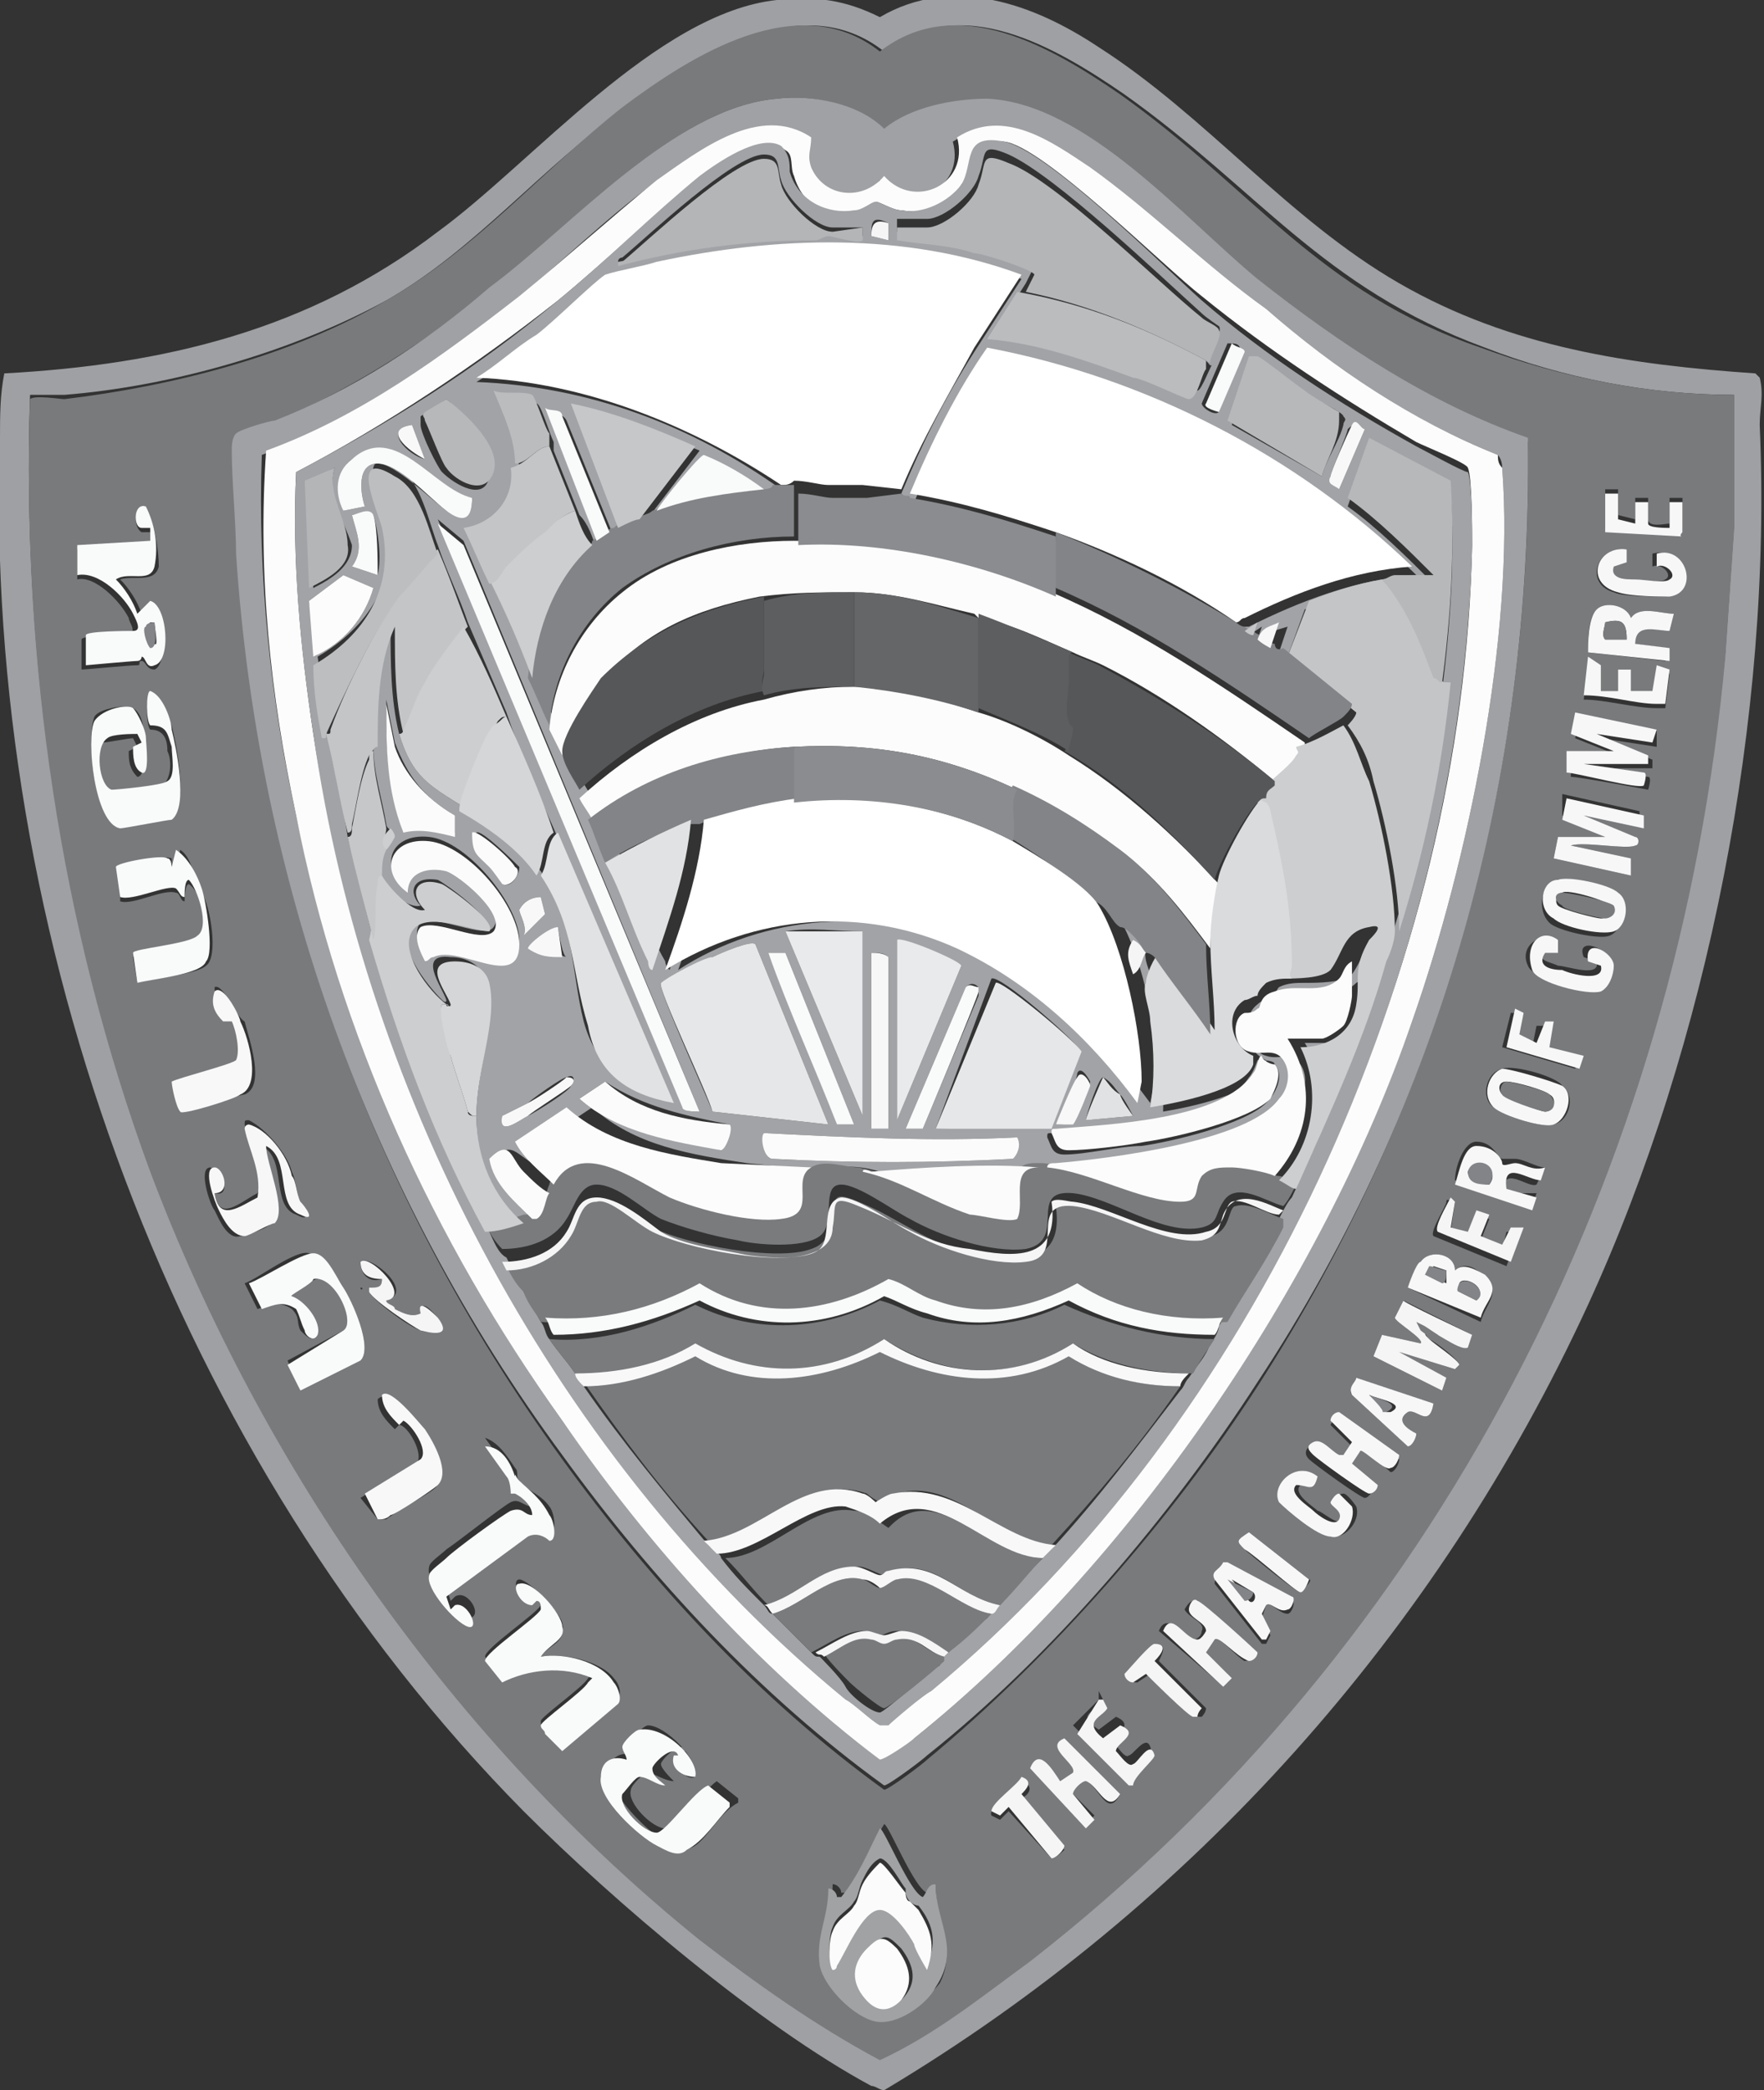 <?xml version="1.0" encoding="utf-8"?>
<!-- Generator: Adobe Illustrator 29.5.1, SVG Export Plug-In . SVG Version: 9.03 Build 0)  -->
<svg version="1.1" id="Layer_1" xmlns="http://www.w3.org/2000/svg" xmlns:xlink="http://www.w3.org/1999/xlink" x="0px" y="0px"
	 width="41.1px" height="48.7px" viewBox="0 0 41.1 48.7" style="enable-background:new 0 0 41.1 48.7;" xml:space="preserve">
<rect x="0" y="0" width="41.1" height="48.7" fill="#333333" stroke="none"/>
<style type="text/css">
	.st0{fill:#9EA0A3;}
	.st1{fill:#787A7C;}
	.st2{fill:#9FA1A4;}
	.st3{fill:#A0A2A4;}
	.st4{fill:#F9FAFA;}
	.st5{fill:#F7F7F8;}
	.st6{fill:#F5F5F6;}
	.st7{fill:#F8F8F9;}
	.st8{fill:#FCFCFC;}
	.st9{fill:#FBFBFB;}
	.st10{fill:#828487;}
	.st11{fill:#797B7D;}
	.st12{fill:#A1A3A6;}
	.st13{fill:#FFFFFF;}
	.st14{fill:#CCCECF;}
	.st15{fill:#C3C5C7;}
	.st16{fill:#B3B5B7;}
	.st17{fill:#DADBDD;}
	.st18{fill:#565759;}
	.st19{fill:#E6E7E8;}
	.st20{fill:#8A8C8F;}
	.st21{fill:#B6B8BA;}
	.st22{fill:#BABCBE;}
	.st23{fill:#BCBEC0;}
	.st24{fill:#E9EAEB;}
	.st25{fill:#C5C7C9;}
	.st26{fill:#D5D6D8;}
	.st27{fill:#E1E2E3;}
	.st28{fill:#656668;}
	.st29{fill:#5D5E60;}
</style>
<g>
	<path class="st0" d="M18.1,0c0.9-0.1,1.6,0,2.4,0.4c1.7-1,3.6-0.3,5.1,0.7c2.5,1.6,4.4,4,7,5.5s5.4,1.9,8.3,2.1L41,8.8
		c0.1,0.4,0,0.7,0,1.1c0.3,6.8-1.2,14.4-4,20.5c-3.5,7.6-9.2,14-16.4,18.3c-0.1,0-0.2-0.1-0.3-0.1c-2.6-1.4-6-4.3-8.1-6.4
		C4.1,34-0.4,21.8,0,10.2c0-0.5,0-1,0.1-1.5c3.7-0.2,7.1-1,10.1-3.3C12.4,3.8,15.3,0.3,18.1,0z M40.4,9.2c-2,0-4-0.4-5.8-1.1
		c-3.8-1.4-5.3-3.7-8.4-5.9c-1.6-1.1-3.8-2.4-5.6-1c-1.9-1.5-4.4,0.1-6,1.3C12.6,3.9,11.1,5.8,9,7C6.8,8.2,4,9,1.5,9.2
		c-0.2,0-0.8,0-0.8,0c-0.2,6.1,0.7,12.3,2.8,18c2.6,6.9,7.1,13.3,12.8,17.9c1.3,1,2.7,2.1,4.2,2.8c1.2-0.6,2.4-1.4,3.5-2.3
		c9.5-7.3,15.1-18.4,16.2-30.4l0.2-2.9L40.4,9.2L40.4,9.2z"/>
	<path class="st1" d="M40.4,9.2v3.2l-0.2,2.9c-1.1,12-6.7,23-16.2,30.4c-1.1,0.8-2.2,1.7-3.5,2.3c-1.5-0.8-2.9-1.8-4.2-2.8
		c-5.7-4.6-10.2-11-12.8-17.9c-2.1-5.7-3-11.9-2.8-18c0.1-0.1,0.7,0,0.8,0C4,9,6.8,8.3,9,7c2.1-1.2,3.6-3,5.5-4.5
		c1.6-1.2,4.1-2.8,6-1.3c1.8-1.4,4-0.1,5.6,1c3.1,2.2,4.6,4.6,8.4,5.9C36.4,8.8,38.4,9.2,40.4,9.2L40.4,9.2z M18.1,2.3
		c-2.4,0.2-4.8,3-6.6,4.4c-1.5,1.2-3.2,2.3-5,3.1c-0.2,0.1-0.9,0.3-0.9,0.3c-0.1,0.1-0.1,0.3-0.1,0.4c-0.1,0.7,0,1.7,0.1,2.4
		c0.4,7.6,3,14.9,7.5,21.1c2.1,2.9,4.6,5.6,7.5,7.7c0.1,0,0.9-0.6,1-0.7c2.9-2.4,5.7-5.6,7.7-8.7c4.2-6.5,6.4-14.1,6.3-21.9l0-0.1
		c-2.3-0.7-4.4-2.1-6.3-3.7c-1.7-1.4-4-4-6.3-4.2c-0.8,0-1.8,0.2-2.4,0.7C20,2.4,18.9,2.2,18.1,2.3L18.1,2.3z M39.2,12.4
		c0-0.2,0-0.5,0-0.8h-0.3v0.6c-0.1,0-0.5,0.1-0.5-0.1v-0.5h-0.3l0,0.5l-0.4-0.1v-0.6h-0.3l0,0.9l1.8,0.1
		C39.1,12.4,39.2,12.4,39.2,12.4L39.2,12.4z M3.4,11.8c-0.3-0.1-0.3,0.5-0.1,0.6l0.2,0l0,0.3l-1.7,0.1l0,0.7C2.2,13.4,2.8,14,3,14.4
		c0,0.1,0.2,0.3,0,0.4c-0.2,0-1.1,0-1.1,0.1l0,0.7c0.1,0,1.1-0.1,1.3-0.1c0.1,0,0-0.1,0.1-0.1c0.1,0,0.1,0.2,0.3,0.2
		c0.3-0.1,0.3-1.4-0.1-1.5l-0.2,0.2c-0.1-0.3-0.3-0.6-0.5-0.8c0.3-0.1,0.8,0.1,0.9-0.3C3.7,12.8,3.6,12.2,3.4,11.8L3.4,11.8z
		 M37.9,12.8c-0.7-0.1-1,0.8-0.3,1c0.2,0.1,0.9,0.1,1.2,0.1c0.7-0.1,0.4-1.2-0.3-1v0.3c0.2-0.1,0.5,0.2,0.3,0.3
		c-0.1,0.1-0.6,0-0.8,0c-0.2,0-0.6-0.1-0.5-0.3l0.3-0.1L37.9,12.8L37.9,12.8z M38,14.4c-0.1-0.3-0.6-0.4-0.8-0.2s-0.2,0.7-0.2,1
		l1.8,0.2l0-0.3L38.1,15c-0.1-0.6,0.4-0.3,0.8-0.3l0.1-0.4C38.7,14.3,38.2,14.1,38,14.4L38,14.4L38,14.4z M37.3,15.5l-0.3,0
		l-0.1,0.8c0.5,0,1.2,0.2,1.7,0.2c0.1,0,0.2,0,0.2,0l0.1-0.8l-0.3-0.1l-0.1,0.6l-0.5,0l0-0.6h-0.3l0,0.5l-0.4,0L37.3,15.5L37.3,15.5
		z M3.1,16.5c-0.1-0.1-0.8,0-0.9,0.2c-0.2,0.5,0,2.5,0.6,2.5C2.9,19.3,4,19.1,4,19c0.4-0.3,0.1-1.7,0-2.1c-0.1-0.2-0.3-0.7-0.5-0.7
		c-0.1,0-0.1,0.7,0,0.8c0.3,0,0.4,0.2,0.4,0.5c0.1,0.2,0.1,0.6-0.1,0.8c-0.1,0.1-1.2,0.2-1.3,0.2c-0.3-0.1-0.4-1.1-0.1-1.2
		c0.1,0,0.6-0.1,0.7-0.1l0.1,0.2l-0.2,0.1c0,0.2,0,0.4,0.2,0.6c0.2,0,0.2-0.7,0.1-0.8C3.4,17,3.3,16.6,3.1,16.5L3.1,16.5z M38.6,17
		l-1.8-0.3l-0.1,0.5l1,0.4l-1.1,0l0,0.5c0.2,0,1.8,0.3,1.8,0.3c0,0,0.1-0.3,0-0.3L37,17.9l1.5,0v-0.2l-1.2-0.5l1.3,0.2L38.6,17
		L38.6,17z M37.4,19.5h-1.1L36.2,20l1.8,0.4V20l-1.4-0.3c0.3-0.1,1.3,0.1,1.5,0c0.1,0,0.1-0.2,0-0.2L36.9,19l1.3,0.2l0-0.3l-1.8-0.4
		L36.4,19L37.4,19.5L37.4,19.5z M3.2,22.9c0.3-0.1,1.4-0.2,1.6-0.4c0.3-0.2,0.1-1.4-0.1-1.7S4.5,20,4.2,19.8l-0.1,0.4
		c-0.1,0-0.1-0.1-0.1-0.2c-0.2-0.1-1.2,0.2-1.2,0.2L2.8,21c0.3,0.1,1-0.3,1.3-0.2c0.1,0,0.1,0.2,0.2,0.2c0,0,0-0.4,0.1-0.4
		c0.3,0.2,0.6,1.1,0.2,1.3c-0.2,0.1-1.5,0.3-1.5,0.4L3.2,22.9L3.2,22.9z M36.3,20.5c-0.4,0.1-0.5,0.7-0.2,1c0.2,0.2,1.2,0.4,1.4,0.3
		c0.3-0.1,0.4-0.7,0.1-0.9C37.4,20.6,36.5,20.4,36.3,20.5L36.3,20.5z M36.3,21.9c-0.5-0.2-0.9,0.2-0.7,0.6c0.1,0.3,1.2,0.6,1.6,0.5
		c0.2,0,0.4-0.4,0.3-0.6c0-0.3-0.8-0.6-0.6-0.1l0.3,0.1c0.1,0.4-0.7,0.1-0.9,0.1c-0.2-0.1-0.5-0.1-0.4-0.4l0.3,0L36.3,21.9z
		 M5.4,23.8c0.1,0.2,0.3,0.6,0.2,0.9c-0.1,0.2-1.3,0.4-1.5,0.5c-0.1,0.1,0.1,0.5,0.2,0.7c0.1,0,1.3-0.4,1.4-0.4
		c0.5-0.2,0.1-1.3,0-1.7C5.5,23.7,5.2,22.9,5,23c0,0.3,0.1,0.5,0.2,0.8L5.4,23.8L5.4,23.8z M35.5,23.6l-0.3,0l-0.2,0.8l1.7,0.5
		l0.1-0.3l-0.8-0.2l0.1-0.5l-0.3,0l-0.1,0.5l-0.4-0.1L35.5,23.6L35.5,23.6z M35,24.9c-0.4,0.1-0.5,0.7-0.2,0.9
		c0.2,0.2,1.2,0.5,1.4,0.4c0.4-0.1,0.5-0.7,0.2-0.9C36.3,25.1,35.3,24.8,35,24.9L35,24.9z M5,27.8c0.4,0.1,0.2-0.5-0.1-0.6
		c-0.3,0,0,0.9,0.1,1c0.1,0.2,0.3,0.7,0.6,0.6c0.1,0,0.7-0.2,0.7-0.3c0.3-0.3-0.1-1.4-0.2-1.8c0.6,0.3,0.2,1.4,0.8,1.6
		C7.3,28.5,7,28.2,7,28c-0.1-0.2-0.1-0.5-0.2-0.7c-0.1-0.4-0.6-1-1-1.2c-0.1,0-0.1,0-0.1,0.1c0.1,0.5,0.5,1.1,0.3,1.6
		C5.6,28,5.1,28.5,5,27.8L5,27.8z M36,27.2c-0.2,0-0.5-0.2-0.7-0.2c-0.1,0-0.2,0-0.3,0s-0.2-0.4-0.6-0.4c-0.3,0-0.5,0.6-0.5,0.9
		l1.8,0.6l0.1-0.3L35,27.8c0-0.7,0.6-0.1,0.8-0.2L36,27.2L36,27.2z M33.9,28c-0.1,0-0.2-0.1-0.2,0c0,0.1-0.4,0.7-0.3,0.8l1.7,0.7
		l0.3-0.8l-0.3,0L35,29.1l-0.5-0.2l0.2-0.5l-0.3-0.1l-0.2,0.5l-0.4-0.1L33.9,28L33.9,28z M6.8,30.2c-0.1-0.1,0.5-0.4,0.6-0.4
		C7.8,29.7,8.3,30.8,8,31l-1.3,0.7L7,32.4l1.4-0.7C8.7,31.4,8.2,30.3,8,30c-0.1-0.2-0.5-0.7-0.8-0.8s-1.2,0.6-1.5,0.7L6,30.5
		c0.3-0.1,0.5-0.2,0.8,0C7,30.7,6.9,30.8,7,31c0.1,0.1,0.3,0.3,0.3,0.1C7.5,30.8,7.1,30.3,6.8,30.2z M33.9,29.6
		c0-0.4-0.6-0.5-0.8-0.2c0,0-0.3,0.6-0.3,0.6l1.7,0.8c0.1-0.4,0.5-0.7,0.1-1C34.4,29.5,34.1,29.4,33.9,29.6L33.9,29.6z M9,30.3
		c0.7-0.2-0.4-1.1-0.6-0.9c0,0.3,0.2,0.5,0.5,0.4c0,0.2-0.1,0.2-0.3,0.2c0,0,0,0.1,0,0.1c0.1,0.2,0.9,0.8,1.2,0.9
		c0.3,0.1,0.6,0,0.4-0.3c-0.1-0.1-0.4-0.5-0.4-0.1c-0.2,0.1-0.4,0-0.6-0.1C9.1,30.4,9,30.4,9,30.3L9,30.3z M8.4,30L8.4,30
		C8.4,30.1,8.5,30,8.4,30z M34.3,31.1l-1.6-0.8l-0.2,0.4c0,0.1,0.7,0.5,0.6,0.6l-0.9-0.2L32,31.6l1.6,0.8l0.1-0.3l-1.1-0.6l1.3,0.4
		l0.1-0.1c0-0.1-0.5-0.5-0.7-0.6c0,0-0.1-0.1-0.1-0.2c0.1-0.1,0.8,0.5,1,0.4C34.2,31.4,34.3,31.1,34.3,31.1z M33.4,32.7l-1.8-0.6
		c0,0.2-0.2,0.3-0.1,0.4l1.3,1.2c0.1,0,0.2-0.2,0.2-0.3c-0.2-0.1-0.5-0.3-0.2-0.5C33,32.8,33.3,33.3,33.4,32.7L33.4,32.7z M8.8,35.4
		c0.1,0,0.1,0,0.2,0c0.1-0.1,1-0.6,1.1-0.7c0.4-0.3-0.1-1-0.3-1.3c-0.1-0.2-0.7-1.1-1-0.8c0,0.3,0.2,0.5,0.4,0.7l0.1-0.1
		c0.2,0,0.6,0.7,0.4,0.9l-1.3,0.8L8.8,35.4L8.8,35.4z M31.7,33.8c0.1,0,0.6,0.4,0.7,0.5c0.1,0,0.2-0.2,0.2-0.3l-1.4-1
		c-0.1,0-0.2,0.2-0.2,0.2l0.5,0.5L31.2,34c0,0,0,0-0.1,0c-0.2,0-0.5-0.4-0.6-0.3s-0.1,0.2,0,0.3c0.1,0.1,1.2,0.9,1.3,0.9
		c0.1,0,0.2-0.2,0.2-0.2l-0.6-0.5L31.7,33.8L31.7,33.8z M12.1,34.5c-0.1-0.1,0-0.2-0.1-0.3c-0.2-0.3-0.4-0.6-0.7-0.7l0.5,0.7
		c0.1,0.1,0.1,0.4,0.1,0.4c0,0,0.1,0,0.1,0c0.2,0.1,0.4,0.3,0.4,0.5c-0.2,0-0.3-0.2-0.5-0.1c-0.2,0.1-1.2,0.9-1.5,1.1
		c-0.1,0.1-0.4,0.3-0.4,0.4c-0.1,0.3,0.5,1.2,0.9,1.2s0-0.7-0.3-0.5l-0.1,0.1l-0.1-0.3l1.9-1.4c0.2-0.1,0.3,0,0.5,0.1
		c0.2,0,0.1-0.5,0-0.6C12.6,34.8,12.2,34.7,12.1,34.5L12.1,34.5z M30.7,34.4c-0.5-0.4-1.1,0.2-0.8,0.6c0.1,0.2,0.9,0.8,1.2,0.8
		c0.3,0,0.6-0.4,0.5-0.7c0,0-0.2-0.3-0.3-0.3c-0.1,0-0.2,0.1-0.2,0.2c0,0.1,0.3,0.2,0.2,0.4s-0.5-0.2-0.6-0.2
		c-0.1-0.1-0.6-0.4-0.4-0.6C30.5,34.6,30.6,34.8,30.7,34.4z M30.5,36.8l-1.4-1.1c-0.2,0.2-0.2,0.2-0.1,0.4c0.1,0.1,1.2,1,1.3,1
		C30.4,37,30.6,36.8,30.5,36.8z M29.5,37.4c0.1-0.1,0.3,0.2,0.5,0.2c0.1,0,0.2-0.3,0.1-0.3l-1.5-0.8h-0.1c0,0.1-0.2,0.2-0.2,0.4
		l1.1,1.4l0.1,0l0.1-0.2l-0.2-0.4L29.5,37.4z M12.6,38.6c0.2-0.3,0.6-0.3,0.5-0.8c-0.1-0.3-0.8-1-1-1c-0.2,0,0,0.6,0.3,0.5l0.1-0.1
		c0.1,0.1,0.1,0.1,0.1,0.2c-0.1,0.2-1.3,1-1.3,1.2l0.4,0.5c0.6-0.4,1.5-0.4,2.1-0.1l-0.1,0.1c-0.1,0.2-1.1,0.9-1.1,1
		c0,0.1,0,0.1,0.1,0.2c0,0,0.3,0.4,0.4,0.4l1.3-1.1c0.1-0.2,0-0.4-0.1-0.5C14,38.7,13.1,38.5,12.6,38.6L12.6,38.6z M28.3,38.2
		c0.1-0.1,0.5,0.4,0.7,0.5c0.1,0,0.2-0.1,0.2-0.2c0-0.1-1.3-1.2-1.4-1.2c-0.1,0-0.2,0.2-0.2,0.2c0.1,0.2,0.5,0.3,0.4,0.5
		c0,0.1-0.1,0.2-0.2,0.2c-0.2,0-0.6-0.7-0.8-0.2l1.4,1.2l0.2-0.2l-0.6-0.6L28.3,38.2L28.3,38.2z M26.9,38.3c0,0-0.6,0.6-0.6,0.7
		c-0.1,0.1,0,0.2,0.2,0.2l0.3-0.2c0.2,0.1,1,1,1.1,1c0,0,0,0,0.1,0c0,0,0.1-0.1,0.1-0.2l-1.1-1.1C27.1,38.5,27.2,38.3,26.9,38.3
		L26.9,38.3z M25.6,39.6l-0.6,0.6l1.2,1.2l0.1,0c0.1-0.2,0.6-0.5,0.5-0.7c-0.1-0.3-0.4,0.2-0.5,0.2c-0.1,0.1-0.3-0.3-0.4-0.3
		c0-0.1,0.6-0.4,0.1-0.6l-0.4,0.3c-0.6-0.4,0-0.4,0.1-0.7l-0.1-0.2L25.6,39.6L25.6,39.6z M16.2,41.4c0.1-0.4-0.7-1.2-1.1-1.2
		c-0.1,0-0.4,0.3-0.4,0.4c0,0.1,0.1,0.2,0.1,0.3c-0.3-0.1-0.6,0-0.6,0.4c0,0.5,0.9,1.4,1.3,1.6c0.2,0.1,0.4,0.3,0.7,0.1
		c0.3-0.2,0.6-0.8,1-1l0-0.1l-0.5-0.4c-0.3,0.2-0.9,1.1-1.2,1.1c-0.3,0-0.9-0.6-0.8-0.9c0-0.1,0.3-0.4,0.4-0.4
		c0.1,0,0.4,0.2,0.6,0.2c-0.1-0.1-0.3-0.3-0.3-0.4c0-0.1,0.5-0.6,0.6-0.3l-0.1,0C15.7,41.2,16,41.5,16.2,41.4L16.2,41.4z M24.8,40.5
		c-0.5,0.2,0.4,0.6,0.2,0.8l-0.3,0.2c-0.2-0.2-0.5-0.7-0.7-0.3l1.3,1.3l0.2-0.2L25,41.8c0-0.1,0.2-0.3,0.3-0.3
		c0.3,0.1,0.5,0.9,0.8,0.3L24.8,40.5L24.8,40.5z M24.5,43.3c0.1,0,0.3-0.2,0.3-0.2l-1-1.2c0.2-0.1,0.3-0.3,0-0.4
		c-0.1,0.2-0.8,0.6-0.7,0.8l0.2,0.1l0.2-0.2L24.5,43.3L24.5,43.3z M21.8,43.9c-0.1,0-0.2,0.2-0.2,0.2c-0.3-0.1-0.9-1.6-1-1.6
		c-0.3,0.5-0.5,1.1-0.9,1.6h-0.1c0-0.1-0.1-0.2-0.2-0.2c0,0.6-0.3,1.1-0.2,1.8c0.1,0.5,0.8,1.2,1.3,1.3c0.4,0.1,1.1-0.4,1.4-0.8
		C22.3,45.4,21.8,44.8,21.8,43.9L21.8,43.9z"/>
	<path class="st2" d="M18.1,2.3c0.8-0.1,1.9,0.1,2.5,0.7c0.6-0.5,1.6-0.7,2.4-0.7c2.3,0.1,4.6,2.8,6.3,4.2c1.9,1.5,4,2.9,6.3,3.7
		l0,0.1c0.1,7.8-2,15.4-6.3,21.9c-2,3.1-4.8,6.4-7.7,8.7c-0.1,0.1-0.9,0.7-1,0.7c-2.9-2.1-5.4-4.8-7.5-7.7C8.6,27.8,6,20.5,5.5,12.9
		c0-0.7-0.1-1.7-0.1-2.4c0-0.1,0-0.3,0.1-0.4s0.8-0.3,0.9-0.3c1.8-0.7,3.5-1.8,5-3.1C13.3,5.3,15.7,2.5,18.1,2.3L18.1,2.3z
		 M34.9,10.6c-2-0.8-3.8-2-5.5-3.3c-1.4-1.1-2.6-2.3-4.1-3.3c-0.9-0.6-2-1.4-3.1-0.7l0,0c0.3,1.1-1,1.7-1.7,0.9
		c-0.5,0.6-1.4,0.5-1.7-0.2c-0.1-0.3-0.1-0.4,0-0.7c-1.2-0.8-2.6,0.3-3.6,1c-1.1,0.8-2.1,1.8-3.2,2.7c-1.8,1.4-3.8,2.8-5.9,3.6
		C6,13.4,6.3,16.3,6.9,19c1.1,5.1,3.2,9.9,6.2,14.1c2.1,3,4.6,5.7,7.4,7.9c0.1,0,0.6-0.4,0.8-0.5c5-4,9.5-10.7,11.6-16.7
		c1.3-3.7,2.4-9,2.1-12.9C35,10.7,34.9,10.6,34.9,10.6L34.9,10.6z"/>
	<path class="st3" d="M21.8,43.9c0,0.9,0.6,1.5,0,2.4c-0.2,0.4-0.9,0.9-1.4,0.8c-0.5-0.1-1.2-0.8-1.3-1.3c-0.1-0.7,0.2-1.1,0.2-1.8
		c0.1,0,0.2,0.1,0.2,0.2h0.1c0.4-0.5,0.6-1,0.9-1.6c0.1,0,0.7,1.5,1,1.6C21.6,44.1,21.6,43.9,21.8,43.9L21.8,43.9z M21.2,44.3
		c-0.1-0.1-0.1-0.2-0.1-0.3c-0.1-0.1-0.4-0.7-0.6-0.7c-0.2,0.1-0.3,0.3-0.4,0.5s-0.1,0.4-0.2,0.5c-0.1,0.2-0.4,0.3-0.5,0.6
		c-0.1,0.2-0.1,0.8,0,0.9c0.1,0.1,0.1,0,0.1-0.1c0.2-0.3,0.5-1.3,1-1.3c0.2,0,0.6,0.5,0.8,0.8c0,0.1,0.3,0.7,0.3,0.6
		c0.2-0.5,0.2-0.9-0.2-1.4C21.4,44.4,21.3,44.4,21.2,44.3L21.2,44.3z M21,46.6c0.4-0.4,0.3-0.8,0-1.2c-0.3-0.3-0.4-0.4-0.7,0
		s-0.4,0.8-0.1,1.1S20.6,46.9,21,46.6L21,46.6z"/>
	<path class="st4" d="M3.4,11.8c0.2,0.4,0.3,0.9,0.2,1.4c-0.1,0.4-0.6,0.1-0.9,0.3c0.2,0.2,0.4,0.5,0.5,0.8L3.5,14
		c0.4,0.1,0.5,1.4,0.1,1.5c-0.2,0.1-0.2-0.2-0.3-0.2c0,0,0,0.1-0.1,0.1c-0.1,0-1.2,0.1-1.2,0.1l0-0.7c0-0.1,1-0.1,1.1-0.1
		c0.2,0,0.1-0.2,0-0.4c-0.2-0.4-0.8-1-1.3-0.9l0-0.7l1.7-0.1l0-0.3l-0.2,0C3.1,12.3,3.1,11.7,3.4,11.8L3.4,11.8z M3.6,14.5l-0.1,0
		c-0.1,0.1-0.1,0.4,0.1,0.5C3.7,15.1,3.6,14.6,3.6,14.5z"/>
	<path class="st4" d="M12.6,38.6c0.5-0.1,1.4,0.1,1.7,0.6c0.1,0.1,0.2,0.4,0.1,0.5l-1.3,1.1c0,0-0.3-0.3-0.4-0.4
		c0-0.1-0.1-0.1-0.1-0.2c0-0.1,1-0.8,1.1-1l0.1-0.1c-0.7-0.3-1.5-0.2-2.1,0.1l-0.4-0.5c0-0.2,1.2-1,1.3-1.2c0-0.1,0-0.2-0.1-0.2
		l-0.1,0.1c-0.3,0-0.5-0.5-0.3-0.5c0.3-0.1,1,0.7,1,1C13.2,38.2,12.8,38.3,12.6,38.6L12.6,38.6z"/>
	<path class="st4" d="M6.8,30.2c0.3,0.1,0.7,0.6,0.6,0.9c-0.1,0.2-0.3,0-0.3-0.1c-0.1-0.2-0.1-0.3-0.2-0.5c-0.3-0.2-0.5-0.1-0.8,0
		l-0.3-0.6c0.3-0.1,1.2-0.7,1.5-0.7S7.8,29.7,8,30c0.2,0.3,0.7,1.4,0.4,1.7L7,32.4l-0.3-0.6L8,31c0.3-0.2-0.2-1.3-0.7-1.2
		C7.3,29.9,6.7,30.2,6.8,30.2z"/>
	<path class="st4" d="M16.2,41.4c-0.3,0-0.6-0.2-0.5-0.5l0.1,0c-0.1-0.3-0.6,0.2-0.6,0.3c0,0.2,0.2,0.3,0.3,0.4
		c-0.2,0-0.4-0.2-0.6-0.2c-0.1,0-0.3,0.3-0.4,0.4c-0.1,0.3,0.5,0.9,0.8,0.9c0.2,0,0.9-1,1.2-1.1l0.5,0.4l0,0.1c-0.3,0.3-0.6,0.8-1,1
		c-0.2,0.2-0.5,0-0.7-0.1c-0.4-0.2-1.4-1.1-1.3-1.6c0-0.4,0.3-0.5,0.6-0.4c0-0.1-0.1-0.2-0.1-0.3c0-0.1,0.3-0.4,0.4-0.4
		C15.5,40.2,16.3,41,16.2,41.4L16.2,41.4z"/>
	<path class="st4" d="M3.1,16.5c0.1,0.1,0.3,0.5,0.3,0.7c0,0.1,0.1,0.9-0.1,0.8c-0.2-0.1-0.2-0.4-0.2-0.6l0.2-0.1l-0.1-0.2
		c-0.1,0-0.6,0-0.7,0.1c-0.3,0.2-0.2,1.1,0.1,1.2c0.1,0,1.2-0.1,1.3-0.2c0.2-0.1,0.1-0.6,0.1-0.8c-0.1-0.3-0.1-0.5-0.5-0.5
		c-0.1-0.1-0.1-0.8,0-0.8C3.8,16.2,4,16.8,4,17c0.1,0.4,0.4,1.8,0,2.1c-0.1,0-1.1,0.2-1.2,0.2c-0.6-0.1-0.8-2.1-0.6-2.5
		C2.4,16.5,3,16.4,3.1,16.5L3.1,16.5z"/>
	<path class="st4" d="M12.1,34.5c0.2,0.2,0.5,0.4,0.7,0.8c0.1,0.1,0.2,0.6,0,0.6c-0.1-0.1-0.3-0.2-0.5-0.1l-1.9,1.4l0.1,0.3l0.1-0.1
		c0.3-0.1,0.6,0.6,0.3,0.5s-1-0.9-0.9-1.2c0-0.1,0.3-0.3,0.4-0.4c0.2-0.2,1.3-1,1.5-1.1c0.3-0.1,0.3,0.1,0.5,0.1
		c0-0.2-0.2-0.4-0.4-0.5c-0.1,0-0.1,0-0.1,0c0,0,0-0.3-0.1-0.4l-0.5-0.7c0.4,0,0.6,0.4,0.7,0.7C12,34.3,12,34.4,12.1,34.5L12.1,34.5
		z"/>
	<path class="st4" d="M3.2,22.9l-0.1-0.7c0-0.1,1.3-0.2,1.5-0.4c0.3-0.2,0-1.1-0.2-1.3c-0.1,0-0.1,0.3-0.1,0.4
		c-0.1,0-0.1-0.1-0.2-0.2c-0.2-0.1-1,0.3-1.3,0.2l-0.1-0.7c0-0.1,1.1-0.3,1.2-0.2c0.1,0,0.1,0.2,0.1,0.2l0.1-0.4
		c0.3,0.2,0.5,0.6,0.6,0.9s0.3,1.5,0.1,1.7C4.7,22.7,3.6,22.8,3.2,22.9L3.2,22.9z"/>
	<path class="st5" d="M5,27.8c0.1,0.7,0.6,0.3,1,0.1c0.1-0.6-0.2-1.1-0.3-1.6c0-0.1,0.1-0.1,0.1-0.1c0.4,0.1,0.9,0.7,1,1.2
		C6.9,27.5,6.9,27.8,7,28c0.1,0.1,0.4,0.5,0,0.3c-0.6-0.2-0.2-1.3-0.8-1.6c0,0.4,0.5,1.5,0.2,1.8c-0.1,0-0.6,0.3-0.7,0.3
		c-0.3,0-0.5-0.4-0.6-0.6c-0.1-0.2-0.4-1-0.1-1C5.2,27.2,5.4,27.8,5,27.8L5,27.8z"/>
	<path class="st6" d="M34.3,31.1l-0.1,0.3c-0.2,0.1-0.9-0.5-1-0.4c0,0.1,0,0.1,0.1,0.2c0.1,0.1,0.7,0.5,0.7,0.6l-0.1,0.1l-1.3-0.4
		l1.1,0.6l-0.1,0.3L32,31.6l0.2-0.5l0.9,0.2c0.1-0.1-0.6-0.5-0.6-0.6l0.2-0.4C32.6,30.3,34.3,31.1,34.3,31.1z M33.2,30.9l-0.2,0
		L33.2,30.9L33.2,30.9L33.2,30.9z M33.2,31.3L33.2,31.3L33.2,31.3L33.2,31.3L33.2,31.3z"/>
	<path class="st5" d="M37.4,19.5l-1-0.4l0.1-0.5l1.8,0.4l0,0.3L36.9,19l1.2,0.5c0.1,0,0.1,0.2,0,0.2c-0.2,0.1-1.2-0.1-1.5,0l1.4,0.3
		v0.4L36.2,20l0.1-0.5L37.4,19.5L37.4,19.5z"/>
	<path class="st5" d="M38.6,17l-0.1,0.3l-1.3-0.2l1.2,0.5v0.2l-1.5,0l1.4,0.2c0.1,0,0,0.3,0,0.3c-0.1,0.1-1.6-0.3-1.8-0.3l0-0.5
		l1.1,0l-1-0.4l0.1-0.5L38.6,17L38.6,17z M37.3,17.1L37.3,17.1L37.3,17.1L37.3,17.1L37.3,17.1z"/>
	<path class="st7" d="M8.8,35.4l-0.3-0.6L9.8,34c0.2-0.2-0.2-0.8-0.4-0.9l-0.1,0.1c-0.2-0.2-0.4-0.4-0.4-0.7c0.2-0.2,0.9,0.7,1,0.8
		c0.2,0.3,0.6,1,0.3,1.3c-0.1,0.1-1,0.7-1.1,0.7C9,35.4,8.9,35.4,8.8,35.4L8.8,35.4z"/>
	<path class="st7" d="M5.4,23.8l-0.2,0C5,23.6,4.9,23.4,5,23.1c0.2-0.2,0.6,0.6,0.6,0.7c0.2,0.4,0.5,1.5,0,1.7
		c-0.1,0.1-1.4,0.5-1.4,0.4c-0.1-0.1-0.2-0.6-0.2-0.7c0.2-0.1,1.4-0.4,1.5-0.5C5.6,24.5,5.5,24,5.4,23.8L5.4,23.8z"/>
	<path class="st5" d="M38,14.4L38,14.4c0.2-0.3,0.7-0.1,1-0.1l-0.1,0.4c-0.3,0-0.8-0.2-0.8,0.3l0.8,0.1l0,0.3L37,15.2
		c0-0.2,0-0.8,0.2-1S37.9,14.1,38,14.4L38,14.4z M37.9,14.9c0-0.4-0.1-0.5-0.5-0.4c0,0.1-0.1,0.3,0,0.4L37.9,14.9L37.9,14.9z"/>
	<path class="st5" d="M36,27.2l-0.1,0.3c-0.3,0-0.9-0.5-0.8,0.2l0.7,0.2l-0.1,0.3l-1.8-0.6c0.1-0.3,0.2-0.9,0.5-0.9
		c0.4,0,0.6,0.3,0.6,0.4s0.2,0,0.3,0C35.5,27.1,35.7,27.3,36,27.2L36,27.2z M34.7,27.6c0.3-0.4-0.4-0.6-0.5-0.3
		C34.2,27.5,34.5,27.6,34.7,27.6z"/>
	<path class="st5" d="M33.9,29.6c0.2-0.2,0.5,0,0.7,0.1c0.4,0.4,0,0.6-0.1,1L32.8,30c0,0,0.2-0.6,0.3-0.6
		C33.3,29.1,33.9,29.2,33.9,29.6L33.9,29.6z M33.7,29.6c0,0-0.3-0.1-0.3-0.1l-0.1,0.2l0.4,0.2C33.7,29.9,33.7,29.7,33.7,29.6
		L33.7,29.6z M34,29.9l0,0.2l0.4,0.2C34.7,30,34.1,29.7,34,29.9z"/>
	<path class="st6" d="M24.8,40.5l1.3,1.3c-0.3,0.5-0.5-0.2-0.8-0.3c-0.1,0-0.3,0.2-0.3,0.3l0.5,0.6l-0.2,0.2L24,41.2
		c0.2-0.5,0.5,0,0.7,0.3l0.3-0.2C25.1,41.1,24.3,40.7,24.8,40.5L24.8,40.5z"/>
	<path class="st5" d="M36.3,20.5c0.2-0.1,1.2,0.1,1.4,0.3c0.3,0.2,0.2,0.8-0.1,0.9c-0.3,0.1-1.2-0.1-1.4-0.3
		C35.8,21.2,35.9,20.5,36.3,20.5L36.3,20.5z M36.4,20.8c-0.1,0-0.2,0.2-0.1,0.3c0.1,0.1,0.9,0.3,1,0.3c0.2,0,0.3-0.2,0.2-0.3
		C37.5,21,36.5,20.7,36.4,20.8L36.4,20.8z"/>
	<path class="st5" d="M31.7,33.8l-0.2,0.3l0.6,0.5c0,0.1-0.1,0.2-0.2,0.2c-0.1,0-1.2-0.8-1.3-0.9c-0.1-0.1-0.2-0.2,0-0.3
		s0.4,0.2,0.6,0.3c0,0,0,0,0.1,0l0.2-0.3l-0.5-0.5c0-0.1,0.1-0.2,0.2-0.2l1.4,1c0,0.1-0.1,0.3-0.2,0.3
		C32.3,34.3,31.8,33.8,31.7,33.8L31.7,33.8z"/>
	<path class="st6" d="M28.3,38.2l-0.2,0.3l0.6,0.6l-0.2,0.2L27.1,38c0.2-0.5,0.5,0.2,0.8,0.2c0.1,0,0.2-0.2,0.2-0.2
		c0-0.2-0.4-0.3-0.4-0.5c0-0.1,0.1-0.3,0.2-0.2c0.1,0,1.3,1.1,1.4,1.2c0,0.1-0.1,0.2-0.2,0.2C28.8,38.6,28.4,38.1,28.3,38.2
		L28.3,38.2z"/>
	<path class="st5" d="M35,24.9c0.2,0,1.2,0.3,1.4,0.4c0.3,0.2,0.1,0.8-0.2,0.9C36,26.3,35,26,34.8,25.8C34.5,25.5,34.7,25,35,24.9
		L35,24.9z M35.1,25.2c-0.2,0-0.2,0.2-0.1,0.3c0.1,0.1,0.9,0.4,1,0.4c0.2,0,0.3-0.3,0.1-0.4C36,25.4,35.3,25.2,35.1,25.2L35.1,25.2z
		"/>
	<path class="st5" d="M29.5,37.4l-0.1,0.2l0.2,0.4l-0.1,0.2l-0.1,0l-1.1-1.4c-0.1-0.2,0.1-0.2,0.2-0.4h0.1l1.5,0.8
		c0.1,0,0,0.3-0.1,0.3C29.8,37.6,29.6,37.3,29.5,37.4z M29.2,37.1l-0.5-0.3l0.4,0.5C29.2,37.4,29.3,37.2,29.2,37.1L29.2,37.1z"/>
	<path class="st5" d="M33.4,32.7c-0.1,0.6-0.4,0.1-0.6,0.2c-0.3,0.2,0,0.4,0.2,0.5c0,0.1-0.1,0.3-0.2,0.3l-1.3-1.2
		c-0.1-0.2,0.1-0.3,0.1-0.4L33.4,32.7L33.4,32.7z M31.9,32.5l0.4,0.4h0.1C32.8,32.7,32.1,32.6,31.9,32.5z"/>
	<path class="st5" d="M37.9,12.8l0,0.3l-0.3,0.1c-0.1,0.3,0.3,0.3,0.5,0.3c0.2,0,0.7,0.1,0.8,0c0.2-0.1-0.1-0.4-0.3-0.3v-0.3
		c0.7-0.2,1,0.9,0.3,1c-0.2,0-0.9,0-1.2-0.1C36.9,13.6,37.2,12.7,37.9,12.8L37.9,12.8z"/>
	<path class="st5" d="M36.3,21.9l0,0.3l-0.3,0c-0.2,0.3,0.1,0.4,0.4,0.4c0.2,0.1,1,0.3,0.9-0.1l-0.3-0.1c-0.1-0.6,0.6-0.2,0.6,0.1
		c0,0.2-0.1,0.5-0.3,0.6c-0.3,0.1-1.5-0.2-1.6-0.5C35.5,22,35.9,21.6,36.3,21.9z"/>
	<path class="st5" d="M30.7,34.4c-0.1,0.4-0.2,0.2-0.5,0.2c-0.2,0.2,0.3,0.5,0.4,0.6c0.1,0.1,0.5,0.4,0.6,0.2
		c0.1-0.2-0.2-0.3-0.2-0.4c0,0,0.1-0.2,0.2-0.2c0,0,0.3,0.3,0.3,0.3c0.1,0.3-0.2,0.8-0.5,0.7c-0.3,0-1-0.6-1.2-0.8
		C29.6,34.6,30.2,34,30.7,34.4z"/>
	<path class="st5" d="M37.3,15.5l0,0.6l0.4,0l0-0.5h0.3l0,0.5l0.5,0l0.1-0.6l0.3,0.1l-0.1,0.8c0,0-0.1,0-0.2,0
		c-0.5,0-1.1-0.2-1.7-0.2l0.1-0.9L37.3,15.5L37.3,15.5z"/>
	<path class="st6" d="M33.9,28l-0.1,0.6l0.4,0.1l0.2-0.5l0.3,0.1l-0.2,0.5L35,29l0.2-0.4l0.3,0l-0.3,0.8l-1.7-0.7
		c-0.1-0.1,0.2-0.6,0.3-0.8C33.8,27.9,33.9,28,33.9,28L33.9,28z"/>
	<path class="st5" d="M39.2,12.4c0,0-0.1,0.1,0,0.1l-1.8-0.1l0-0.9h0.3v0.6l0.4,0.1l0-0.5h0.3v0.5c0,0.1,0.4,0.1,0.5,0.1v-0.6h0.3
		C39.2,11.9,39.2,12.1,39.2,12.4L39.2,12.4z"/>
	<path class="st6" d="M25.6,39.6l0.1,0l0.1,0.2c-0.1,0.2-0.6,0.3-0.1,0.7l0.4-0.3c0.5,0.2-0.1,0.4-0.1,0.6c0.1,0.1,0.3,0.4,0.4,0.3
		c0.1,0,0.4-0.6,0.5-0.2c0,0.1-0.5,0.5-0.5,0.7l-0.1,0l-1.2-1.2L25.6,39.6L25.6,39.6z"/>
	<polygon class="st5" points="35.5,23.6 35.4,24.1 35.8,24.3 36,23.8 36.2,23.8 36.1,24.4 36.9,24.6 36.8,24.9 35.1,24.4 35.3,23.5 
			"/>
	<path class="st6" d="M9,30.3c0,0.1,0.2,0.1,0.2,0.2c0.2,0.1,0.4,0.2,0.6,0.1c-0.1-0.4,0.3,0,0.4,0.1c0.3,0.4,0,0.4-0.4,0.3
		c-0.2-0.1-1.1-0.7-1.2-0.9c0,0,0,0,0-0.1c0.2,0,0.3,0,0.3-0.2c-0.3,0-0.5-0.1-0.5-0.4C8.6,29.2,9.6,30.2,9,30.3L9,30.3z"/>
	<path class="st6" d="M26.9,38.3c0.3,0,0.2,0.2,0,0.4l1.1,1.1c0,0-0.1,0.1-0.1,0.2c0,0,0,0-0.1,0c-0.1,0-1-0.9-1.1-1l-0.3,0.2
		c-0.1,0-0.2-0.1-0.2-0.2C26.3,38.9,26.8,38.3,26.9,38.3L26.9,38.3z"/>
	<path class="st6" d="M24.5,43.3l-1-1.2l-0.2,0.2l-0.2-0.1c0-0.2,0.6-0.6,0.7-0.8c0.3,0.1,0.1,0.3,0,0.4l1,1.2
		C24.8,43.1,24.6,43.3,24.5,43.3L24.5,43.3z"/>
	<path class="st5" d="M30.5,36.8c0,0-0.1,0.3-0.2,0.3c-0.1,0-1.1-0.9-1.3-1c-0.2-0.2-0.2-0.2,0.1-0.4C29.1,35.7,30.5,36.8,30.5,36.8
		z"/>
	<path class="st6" d="M8.4,30C8.4,30,8.5,30,8.4,30L8.4,30z"/>
	<path class="st8" d="M34.9,10.6c0,0.1,0,0.2,0.1,0.3c0.3,3.9-0.8,9.2-2.1,12.9c-2.1,6.1-6.6,12.7-11.6,16.7
		c-0.1,0.1-0.7,0.5-0.8,0.5c-2.9-2.2-5.4-5-7.4-7.9c-3-4.2-5.2-9-6.2-14.1c-0.6-2.8-0.9-5.6-0.7-8.5c2.2-0.8,4.1-2.2,5.9-3.6
		c1.1-0.9,2.1-1.8,3.2-2.7c1-0.7,2.4-1.8,3.6-1c0,0.3-0.1,0.4,0,0.7c0.3,0.7,1.2,0.8,1.7,0.2c0.7,0.8,2,0.2,1.7-0.9l0,0
		c1.1-0.7,2.2,0.1,3.1,0.7c1.4,1,2.7,2.3,4.1,3.3C31.1,8.6,32.9,9.8,34.9,10.6L34.9,10.6z M6.9,11c-0.1,2,0.1,4.1,0.4,6.1
		c1.3,8.4,5.7,17,12.4,22.4c0.2,0.2,0.6,0.5,0.8,0.6c0.1,0,0.1,0,0.2,0c0.1,0,0.8-0.6,1-0.8c7.6-6.3,12.4-16.8,12.6-26.6
		c0-0.3,0-1.6-0.1-1.8c0-0.1-1-0.5-1.2-0.6c-1.7-1-3.4-2.1-5-3.4c-0.9-0.7-3.7-3.5-4.6-3.6s-0.6,0.5-1,1c-0.3,0.5-0.8,0.7-1.4,0.6
		c-0.2,0-0.5-0.2-0.6-0.2C20.4,4.8,20.2,5,20,5c-0.7,0.1-1.3-0.2-1.5-0.9c-0.1-0.2,0-0.5-0.2-0.6c-0.5-0.4-1.5,0.3-1.9,0.7
		C15.2,5,14.1,6.1,13,7C11.1,8.5,9,9.9,6.9,11L6.9,11z"/>
	<path class="st9" d="M21.2,44.3c0,0,0.1,0.1,0.2,0.2c0.3,0.5,0.4,0.8,0.2,1.4c0,0-0.3-0.5-0.3-0.6c-0.1-0.2-0.5-0.8-0.8-0.8
		c-0.4,0-0.8,1-1,1.3c0,0,0,0.1-0.1,0.1c-0.1-0.1-0.1-0.7,0-0.9c0.1-0.3,0.4-0.4,0.5-0.6c0.1-0.1,0.1-0.3,0.2-0.5s0.3-0.4,0.4-0.5
		c0.1,0,0.5,0.6,0.6,0.7C21.1,44.1,21.1,44.3,21.2,44.3L21.2,44.3z"/>
	<path class="st8" d="M21,46.6c-0.3,0.3-0.6,0.3-0.9-0.1s-0.2-0.8,0.1-1.1s0.4-0.3,0.7,0C21.2,45.8,21.3,46.2,21,46.6L21,46.6z"/>
	<path class="st10" d="M3.6,14.5c0,0.1,0.1,0.6-0.1,0.6c-0.1-0.1-0.2-0.5-0.1-0.5C3.4,14.5,3.6,14.5,3.6,14.5z"/>
	<polygon class="st1" points="33.2,30.9 33.5,31.1 33.5,31.3 33.1,31 33,30.8 	"/>
	<rect x="33.1" y="31.3" class="st6" width="0.1" height="0"/>
	<rect x="37.2" y="17.1" class="st5" width="0.1" height="0"/>
	<path class="st11" d="M37.9,14.9l-0.5,0c-0.1-0.1,0-0.3,0-0.4C37.8,14.4,37.9,14.5,37.9,14.9L37.9,14.9z"/>
	<path class="st10" d="M34.7,27.6c-0.2,0-0.5,0-0.5-0.3C34.3,26.9,35,27.1,34.7,27.6z"/>
	<path class="st10" d="M34,29.9c0.2-0.2,0.7,0.2,0.4,0.4l-0.4-0.2C33.9,30.1,34,29.9,34,29.9z"/>
	<path class="st10" d="M33.7,29.6c0,0.1,0,0.3-0.1,0.3l-0.4-0.2l0.1-0.2C33.4,29.5,33.6,29.6,33.7,29.6L33.7,29.6z"/>
	<path class="st11" d="M36.4,20.8c0.2,0,1.1,0.2,1.2,0.3c0.1,0.2-0.1,0.3-0.2,0.3c-0.1,0-1-0.2-1-0.3C36.2,21,36.2,20.8,36.4,20.8
		L36.4,20.8z"/>
	<path class="st11" d="M35.1,25.2c0.1,0,0.9,0.2,1,0.3c0.2,0.2,0.1,0.4-0.1,0.4c-0.1,0-1-0.3-1-0.4C34.9,25.4,35,25.2,35.1,25.2
		L35.1,25.2z"/>
	<path class="st10" d="M29.2,37.1c0,0.1-0.1,0.2-0.2,0.2l-0.4-0.5L29.2,37.1L29.2,37.1z"/>
	<path class="st10" d="M31.9,32.5c0.2,0.1,0.8,0.2,0.4,0.4h-0.1C32.3,32.9,31.9,32.5,31.9,32.5z"/>
	<path class="st12" d="M6.9,11C9,9.9,11.1,8.6,13,7c1.1-0.9,2.2-2,3.3-2.9c0.4-0.3,1.4-1,1.9-0.7c0.2,0.2,0.2,0.4,0.2,0.6
		c0.2,0.7,0.9,1,1.5,0.9c0.2,0,0.4-0.2,0.5-0.2c0.1,0,0.4,0.2,0.6,0.2c0.5,0.1,1.1-0.2,1.4-0.6c0.3-0.5,0-1.2,1-1S27.1,6.2,28,7
		c1.5,1.3,3.2,2.4,5,3.4c0.2,0.1,1.1,0.6,1.2,0.6c0.1,0.2,0.1,1.5,0.1,1.8c-0.3,9.9-5,20.3-12.6,26.6c-0.2,0.1-0.9,0.7-1,0.8
		c-0.1,0-0.1,0-0.2,0c-0.2-0.1-0.6-0.5-0.8-0.6C13,34.1,8.5,25.6,7.3,17.1C7,15.1,6.8,13.1,6.9,11L6.9,11z M20.1,5.3h-0.7
		c-0.4,0-1.1-0.7-1.2-1.1c-0.1-0.3,0-0.6-0.4-0.6c-0.7,0-2.7,1.9-3.3,2.4c0,0-0.1,0-0.1,0.1c1.5-0.3,3-0.5,4.6-0.6
		c0.1,0,0.2-0.1,0.3-0.1c0.1,0,0.8,0.1,0.8,0.1L20.1,5.3L20.1,5.3z M28.1,8.4C28.1,8.4,28.2,8.4,28.1,8.4c0.1-0.2,0.4-0.7,0.3-0.8
		c0,0-0.3-0.2-0.4-0.3c-1-0.9-3.4-3.2-4.5-3.7c-0.7-0.3-0.5,0-0.7,0.5c-0.1,0.4-0.8,1-1.2,1h-0.7v0.3c0.6,0.1,1.2,0.2,1.8,0.3
		c0.2,0.1,1.4,0.4,1.4,0.5l-0.2,0.4l-0.7,1.1c1.1,0.2,2.3,0.5,3.4,0.9c0.2,0.1,1.2,0.5,1.3,0.5c0.1,0,0.3-0.6,0.4-0.7
		C28.2,8.6,28.2,8.5,28.1,8.4L28.1,8.4z M20.7,5.2c-0.4-0.2-0.4,0-0.4,0.3l0.4,0.1V5.2L20.7,5.2z M21,11.5c0.5-1.2,1-2.2,1.7-3.3
		l1.1-1.7c-2.7-1-5.7-0.8-8.5-0.3c-0.3,0.1-0.9,0.2-1.2,0.3c-0.3,0.1-1.3,1.1-1.6,1.4c-0.5,0.4-0.9,0.7-1.4,1c2.6,0.1,5,1,7.1,2.5
		c-0.1,0-0.2,0-0.3,0.1c-0.4-0.3-0.9-0.6-1.4-0.8c-0.2,0-1,1.1-1.1,1.3c-0.1,0-0.3,0.1-0.4,0.2l1.3-1.7c-0.9-0.4-1.9-0.8-2.9-1
		l1.1,2.9c-0.1,0-0.2,0.1-0.2,0.1l-1.1-2.7c-0.1-0.2-0.3-0.1-0.4-0.2l1.2,3.1c0,0-0.1,0.1-0.1,0.1c-0.1-0.3-0.2-0.6-0.4-0.8
		c-0.2-0.5-0.4-1-0.6-1.5c0,0,0-0.1,0-0.2c-0.1-0.2-0.3-0.9-0.4-0.9c-0.1-0.1-0.6-0.1-0.9-0.1c0.2,0.5,0.5,1.1,0.5,1.7
		c0,0.7-0.5,1.3-1.1,1.4c0.1,0.5,0.4,0.9,0.6,1.3c0.3,0.8,0.6,1.5,1,2.3c0.1,0.4,0.3,0.7,0.5,1.1c0.1,0.2,0.1,0.4,0.3,0.6
		c0,0.3,0.3,0.7,0.4,0.9c0.1,0.2,0.2,0.4,0.3,0.5s0.3,0.7,0.4,1c0.3,0.8,0.6,1.6,1,2.3c0,0.1,0.1,0.2,0.1,0.2
		c0.4-1.1,0.8-2.3,0.9-3.5c0.1,0,0.2,0,0.2,0c-0.1,1.2-0.5,2.4-0.9,3.5c2-1.3,4.6-1.5,6.8-0.5c1.7,0.7,3.1,2.1,4.2,3.6l0.1-0.5
		c0.1-1.2-0.3-3.1-1-4.1c0.3,0.1,0.4,0.5,0.6,0.6c0.1,0.1,0.2,0.1,0.3,0.2c-0.2,0.3-0.1,0.5,0,0.8c0.2-0.1,0.1-0.3,0.3-0.5
		c0,0,0.1,0,0.2,0.1c-0.1,0.1-0.3,0.5-0.3,0.7c0,0.2,0.1,0.6,0.1,0.9c0.1,0.7,0,1.3,0,2c0.6-0.1,2.1-0.4,2.4-1c0-0.1,0-0.1,0-0.2
		c-0.5-0.2-0.6-1-0.2-1.3c0.1-0.1,0.2-0.1,0.3-0.1c0.1,0,0.1-0.2,0.2-0.3c0.2-0.1,0.4-0.1,0.6-0.1c0.3,0,0.9,0,1.1-0.2
		c0.3-0.4,0.3-0.9,0.9-1c0.4-0.1,0.1,0.2,0,0.3c-0.4,0.6-0.2,0.8-0.3,1.5c-0.1,0.7-0.6,1-1.3,1c0.5,1,0.3,2.3-0.5,3.1
		c-0.1,0-0.2-0.1-0.2-0.1c0.9-1,1-2.1,0.3-3.2h0.8c0.1,0,0.4-0.2,0.5-0.3c0.1-0.1,0.2-0.5,0.2-0.7v-0.8c-0.1,0.1-0.1,0.3-0.3,0.4
		c-0.4,0.4-1,0.1-1.5,0.3c-0.3,0.1-0.3,0.4-0.4,0.4c-0.1,0-0.2,0-0.3,0.1c-0.4,0.1-0.3,0.8,0.1,0.9c0.3,0.1,0.5-0.1,0.8,0.2
		c0.2,0.3,0.1,0.7-0.1,0.9c-0.8,1-4,1.4-5.2,1.5c-0.1,0-0.2,0-0.2,0.1c-0.1,0-0.1,0-0.2,0c-1.2-0.1-2.7,0-3.9,0c-0.1,0-0.2,0-0.2,0
		c-0.3-0.1-0.9-0.2-1.1,0l-2-0.2c-1.3-0.2-2.6-0.4-3.6-1.3l-1.2,0.8c0.2,0.4,0.5,0.7,0.9,1c0,0-0.1,0.1-0.1,0.2
		c-0.2-0.1-0.4-0.3-0.6-0.5C12,27,12,26.5,11.5,27c0.1,0.6,0.6,1,0.9,1.4c-0.1,0-0.1,0-0.2,0.1c-0.8-0.6-1.1-1.5-1.1-2.5
		c0-1.1,0.5-2.2,0.2-3.2c-0.1-0.3-0.4-0.5-0.8-0.5c-0.8-0.1-0.2,0.7-0.1,1c0,0.1-0.1,0-0.1,0c-0.4-0.4-1-1.2-0.8-1.7s1.4,0,1.8,0
		c0.2-0.2-0.9-1-1.1-1.1c-0.6-0.1-0.7,0.3-0.4,0.6c-0.3,0.1-1-0.5-1-0.8c0-0.2,0-0.5,0.1-0.6c0-0.1,0.2-0.2,0.2-0.3
		c0-0.1-0.1-0.1-0.1-0.2c-0.1-0.6-0.3-1.2-0.3-1.8c-0.1-0.9,0-1.9,0.4-2.8c0,0.8,0,1.7,0.2,2.5c0.3,1,0.7,1.2,1.5,1.7
		c0.6,0.4,1.3,0.9,1.8,1.5c0.8,1.2,0.7,2.3,1,3.5c0.3,1.1,1,1.5,2,1.8c-0.9-2.1-1.8-4.2-2.7-6.3c-0.4-0.9-0.8-1.8-1.1-2.7
		c-0.3-0.7-0.6-1.4-0.9-2.1c-0.2-0.6-0.5-1.2-0.7-1.8c-0.2-0.5-0.4-1.5-0.9-1.8c-1.1-0.6-0.4,0.8-0.3,1.2c0.3,1.4-0.4,2.5-1.6,3.2
		c0.1,0.6,0.1,1.1,0.2,1.7C7.8,18,8,18.8,8.1,19.5c0.2,0.8,0.4,1.6,0.6,2.4c0.7,2.4,1.6,4.6,2.7,6.8c0.1,0.2,0.2,0.5,0.4,0.6
		l0.1,0.2c0.1,0.2,0.2,0.4,0.3,0.6c0.1,0.2,0.3,0.5,0.4,0.7c0.1,0.1,0.1,0.3,0.2,0.4c0.2,0.3,0.4,0.5,0.6,0.8
		c0.1,0.1,0.2,0.2,0.2,0.3c0.9,1.3,1.9,2.5,2.9,3.7c0.1,0.1,0.3,0.2,0.3,0.3c0.3,0.4,0.6,0.7,1,1.1c0.1,0.1,0.1,0.2,0.2,0.2
		c0.3,0.3,0.6,0.6,0.9,0.9c0.1,0.1,0.1,0.1,0.2,0.1c0,0,0.5,0.5,0.6,0.7s0.6,0.6,0.8,0.6c0.1,0,1.2-1,1.4-1.1c0,0,0-0.1,0-0.1
		c0.1-0.1,0.1-0.1,0.1-0.1c0.3-0.3,0.6-0.6,1-0.9c0.1-0.1,0.1-0.2,0.2-0.2c0.3-0.3,0.6-0.7,1-1.1c0.1-0.1,0.2-0.2,0.3-0.3
		c1.1-1.2,2-2.4,3-3.7c0.1-0.1,0.1-0.2,0.2-0.3c0.2-0.3,0.4-0.5,0.5-0.8c0.1-0.1,0.2-0.3,0.2-0.4c0.4-0.7,0.9-1.4,1.3-2.2
		c0-0.1,0-0.2,0-0.2c0,0,0,0,0.1-0.1c0.1-0.2,0.2-0.4,0.3-0.5c0.8-1.7,1.5-3.4,2.1-5.3c0-0.2,0.2-0.5,0.2-0.7c0.6-1.9,1-3.8,1.2-5.8
		c0.2-1.6,0.3-3.1,0.2-4.7l-1.9-1l-0.5,1.4c0.7,0.5,1.4,1.2,2,1.8c-0.3,0-0.6,0-0.9,0c-0.1,0-0.2,0.1-0.3,0.1
		c-0.6,0.1-1.2,0.2-1.8,0.5L30,15.3c-0.2,0-0.2-0.1-0.2-0.1l0.2-0.6c-0.3,0.1-0.5,0.1-0.5,0.4c0,0-0.1,0-0.2-0.1l0.1-0.3l-0.3,0.2
		c-0.1-0.1-0.2-0.1-0.2-0.1c0-0.1,0.1-0.1,0.2-0.1c1.2-0.6,2.5-1.1,3.9-1.2c-2.7-2.7-6.2-4.4-9.9-5.1c-0.7,1.1-1.3,2.2-1.8,3.4
		c-0.1,0-0.2,0-0.2-0.1L21,11.5z M28.4,9.6l0.5-1.4c0-0.2-0.1-0.2-0.3-0.2l-0.6,1.4C28,9.5,28.3,9.7,28.4,9.6L28.4,9.6z M30.8,11.1
		c0.1-0.4,0.4-0.8,0.5-1.2c0-0.1,0.1-0.1,0-0.2c0-0.1-0.7-0.4-0.8-0.5c-0.3-0.2-0.9-0.7-1.1-0.8c-0.1,0-0.1,0-0.2,0l-0.5,1.5
		L30.8,11.1L30.8,11.1z M10.4,9.3L9.8,9.7c0,0.1,0,0.1,0,0.2c0,0.2,0.4,1,0.5,1.1c0.3,0.3,1,0.7,1.1,0.1S10.8,9.6,10.4,9.3L10.4,9.3
		z M9.6,9.9c-0.7,0.1-0.1,0.7,0.3,0.8L9.6,9.9z M31.8,10c-0.2,0-0.2-0.2-0.4,0C31.4,10.1,31,11,31,11.1c0,0.1,0.1,0.2,0.2,0.3
		C31.2,11.4,31.8,10,31.8,10z M11,11.6c-0.9-0.1-1.8-1.7-2.8-0.9c-0.4,0.3-0.3,0.8-0.2,1.2l0.5-0.1c-0.1-0.3-0.2-1,0.3-1
		c0.4,0,1.2,0.8,1.6,1.1C10.8,12.1,11,12.1,11,11.6z M7.8,10.9l-0.6,0.3l0.1,2.5c0.4-0.2,0.9-0.5,0.9-1C8,12.1,7.6,11.5,7.8,10.9
		L7.8,10.9z M8.8,13.4c0.1-0.4,0-1.1-0.1-1.4c-0.1-0.1-0.4,0-0.5,0c0.1,0.4,0.3,0.8,0,1.2L8.8,13.4L8.8,13.4z M16.3,25.9l-5.5-13.3
		l-0.6-0.5l5.7,13.6C15.9,25.9,16.1,25.9,16.3,25.9z M7.3,15.3C8,15,8.5,14.4,8.7,13.7L8,13.4L7.2,14C7.2,14,7.4,15.3,7.3,15.3z
		 M10.6,19c-0.7-0.4-1.1-0.9-1.4-1.7l-0.2-1c0,1,0,2,0.4,3c0.4-0.1,0.8,0,1.2,0.1L10.6,19L10.6,19z M11.7,20.6
		c0.2,0.1,0.4-0.2,0.4-0.4c-0.1-0.1-0.9-0.9-1-0.8c-0.1,0.5,0.1,0.5,0.4,0.8C11.5,20.3,11.7,20.6,11.7,20.6L11.7,20.6z M9.9,22.4
		c0.1,0,0.1-0.1,0.2-0.2c0.5-0.3,2,0.8,2-0.3c0-0.8-1.2-2.3-2.1-2.4c-0.9-0.1-1.2,0.7-0.5,1.2c0-0.5,0.5-0.6,0.9-0.5
		c0.3,0.1,1.4,1,1.1,1.4c-0.2,0.3-1.3-0.3-1.7-0.1C9.6,21.7,9.8,22.2,9.9,22.4z M12.6,20.9c-0.2,0-0.4,0.1-0.5,0.3
		c0,0.1,0.2,0.4,0.1,0.6l0.5-0.5L12.6,20.9L12.6,20.9z M13,21.6c-0.1,0-0.7,0.4-0.6,0.5c0.2,0.1,0.5,0.1,0.8,0.2
		C13.1,22.3,13,21.6,13,21.6z M20.1,21.7c-0.6,0-1.2-0.1-1.8,0l1.8,4.3V21.7L20.1,21.7z M20.9,21.9v4.2l1.5-3.6
		C22.4,22.4,21,21.9,20.9,21.9L20.9,21.9z M19.3,26.2L17.6,22c-0.1-0.1-0.8,0.2-1,0.3c-0.2,0.1-1.1,0.5-1.2,0.6
		c-0.1,0.1,1.1,2.7,1.2,3L19.3,26.2L19.3,26.2z M20.7,26.3v-4c-0.1-0.1-0.2-0.1-0.4-0.1v4.1L20.7,26.3L20.7,26.3z M18.3,22.2l-0.4,0
		c0.5,1.3,1.1,2.6,1.6,4l0.4,0C19.9,26.2,18.3,22.2,18.3,22.2z M21.8,26.3l2.6-0.1l0.7-1.8c-0.1-0.2-1.8-1.7-2-1.6L21.8,26.3
		L21.8,26.3z M21.5,26.3l1.3-3.1V23c-0.1-0.1-0.2-0.1-0.3,0l-1.4,3.3C21.1,26.3,21.5,26.3,21.5,26.3z M29.7,24.8
		c0-0.1-0.3-0.1-0.4-0.1c0,0-0.1,0.3-0.2,0.4c-0.7,1.1-3.5,1.2-4.6,1.3c-0.1,0-0.1,0-0.1,0.1c0.1,0.2,0.1,0.4,0.4,0.4
		c0.5,0,1.3-0.2,1.8-0.2c0.7-0.1,2.4-0.5,2.9-1C29.8,25.4,29.9,25,29.7,24.8L29.7,24.8z M24.6,26.2c0.1,0,0.3,0,0.4-0.1
		c0,0,0.4-0.8,0.4-0.9c0,0-0.2-0.4-0.3-0.2C25.1,25.2,24.6,26.2,24.6,26.2L24.6,26.2z M11.7,26c-0.1,0.5,0.4,0.1,0.6,0
		c0.2-0.1,1-0.6,1-0.7c0.1-0.1,0.1-0.3-0.1-0.2c-0.1,0-0.8,0.5-0.9,0.6C12.1,25.8,11.9,25.9,11.7,26L11.7,26z M26.4,26
		c0,0-0.2-0.4-0.3-0.5c-0.1-0.1-0.2-0.3-0.4-0.4c-0.1,0-0.4,0.9-0.4,1L26.4,26z M17,26.2c-1-0.2-2-0.4-2.9-1l-0.6,0.4
		c0.9,0.8,2.2,0.9,3.3,1.2C16.9,26.8,17,26.3,17,26.2L17,26.2z M23.7,26.5c-2,0.1-3.9,0-5.9-0.1c0,0.2,0,0.6,0.2,0.6
		c1.9,0.1,3.7,0.1,5.6,0C23.7,26.8,23.7,26.6,23.7,26.5L23.7,26.5z"/>
	<path class="st13" d="M18.2,11.3c-2.1-1.4-4.6-2.4-7.1-2.5c0.5-0.3,0.9-0.7,1.4-1c0.4-0.3,1.3-1.2,1.6-1.4c0.3-0.1,0.9-0.2,1.2-0.3
		c2.8-0.6,5.8-0.7,8.5,0.3l-1.1,1.7c-0.6,1.1-1.2,2.1-1.7,3.3l-0.9-0.1h-0.8c-0.2,0-0.5-0.1-0.8-0.1C18.4,11.3,18.3,11.3,18.2,11.3
		L18.2,11.3z"/>
	<path class="st1" d="M27.5,32.3c-0.9,1.3-1.9,2.5-3,3.7c-1.3-0.1-2.3-1.6-3.6-1.2c-0.1,0-0.4,0.2-0.4,0.2c0,0-0.2-0.1-0.3-0.2
		c-1.4-0.5-2.4,1-3.7,1.1c-1.1-1.2-2-2.4-2.9-3.7c0.9,0,1.8-0.2,2.6-0.7c1.4,0.8,3,0.6,4.3-0.1c1.4,0.7,3,0.9,4.4,0.1
		C25.7,32.1,26.6,32.3,27.5,32.3L27.5,32.3z"/>
	<path class="st13" d="M21.2,11.5c0.5-1.2,1.1-2.4,1.8-3.4c3.7,0.7,7.2,2.5,9.9,5.1c-1.4,0.1-2.7,0.6-3.9,1.2
		c-0.1,0-0.1,0.1-0.2,0.1c-1.3-0.9-2.8-1.6-4.2-2.1C23.4,12,22.4,11.7,21.2,11.5z"/>
	<path class="st11" d="M11.8,29.5c0.6,0,1.2-0.2,1.5-0.8c0.1-0.2,0.2-0.7,0.6-0.8c0.4,0,1,0.5,1.3,0.7c0.8,0.4,2.9,0.8,3.7,0.5
		c0.3-0.1,0.4-0.3,0.5-0.6c0.1-0.5-0.1-0.8,0.6-0.5c1,0.4,1.6,1,2.7,1.2c1,0.2,2.1,0.3,1.9-1.1c0-0.1,0.4-0.1,0.5,0
		c0.9,0.1,2.2,1,3.1,0.7c0.5-0.1,0.4-0.7,0.6-0.7c0.3-0.1,0.8,0.2,1.1,0.3c0,0,0,0.1,0,0.2c-0.4,0.8-0.9,1.5-1.3,2.2
		c-1.3,0.1-2.5-0.2-3.6-0.8c-1,0.6-2.1,0.8-3.3,0.4c-0.4-0.1-0.7-0.4-1.1-0.5c-1.4,0.8-3,1-4.4,0.1c-1.1,0.6-2.3,0.9-3.6,0.8
		c-0.1-0.2-0.3-0.4-0.4-0.7C12,29.9,11.9,29.7,11.8,29.5L11.8,29.5z"/>
	<path class="st8" d="M18.5,12.6c2,0,4.2,0.4,6,1.2c2.1,0.9,4,2.2,5.9,3.5c0,0,0,0.1,0,0.2c-0.2,0.2-0.5,0.5-0.7,0.7
		c-1.2-1-2.6-2-4-2.7c-0.2-0.1-0.5-0.2-0.7-0.3c-0.7-0.3-1.5-0.7-2.2-0.8l-0.1-0.1c-0.9-0.2-1.8-0.5-2.8-0.5c-0.8,0-1.4,0-2.2,0.1
		c-1.5,0.3-2.7,0.8-3.7,2c-0.3,0.3-0.9,1.3-0.9,1.7c-0.1-0.2-0.2-0.4-0.3-0.6c0.1-1.2,0.7-2.4,1.7-3.2
		C15.6,12.9,17.2,12.6,18.5,12.6L18.5,12.6z"/>
	<path class="st8" d="M19.9,16c1,0,2,0.3,2.9,0.6c0.7,0.2,1.5,0.6,2.1,1c1.3,0.8,2.5,1.9,3.5,3c-0.1,0.4-0.2,1.1-0.2,1.5
		c-0.6-0.8-1.2-1.6-2-2.2s-1.6-1.1-2.5-1.5c-1.7-0.8-3.3-1.1-5.2-1c-1.7,0.1-3.4,0.7-4.7,1.7c-0.1-0.2-0.2-0.3-0.3-0.5
		c1.2-1.1,2.7-2,4.3-2.3C18.5,16.1,19.2,16,19.9,16L19.9,16z"/>
	<path class="st11" d="M18.9,27.2c0.3-0.2,0.8,0,1.1,0c1,0.2,1.7,0.7,2.5,1c0.2,0.1,0.9,0.3,1.1,0.1c0.2-0.4-0.2-1.2,0.5-1.2
		c0.1,0,0.2,0,0.2,0c1,0.1,2.1,0.7,3.1,0.8c0.5,0,0.3-0.3,0.5-0.6c0.1-0.3,0.4-0.2,0.7-0.2c0.2,0,0.8,0.1,1,0.2c0,0,0.1,0.1,0.2,0.1
		c0.1,0,0.2,0.1,0.4,0.2c-0.1,0.2-0.2,0.4-0.3,0.5c-0.4-0.1-1.1-0.6-1.4-0.1c-0.2,0.3-0.1,0.5-0.5,0.6c-0.9,0.2-2.1-0.7-3-0.8
		c-1.1-0.1-0.1,1.1-1.1,1.3c-0.8,0.1-2-0.3-2.7-0.7c-0.4-0.2-1.2-0.8-1.6-0.8c-0.5,0-0.1,0.9-0.5,1.2s-1.5,0.2-1.9,0.1
		c-0.6-0.1-1.3-0.3-1.8-0.5c-0.4-0.2-1-0.8-1.5-0.8c-0.4,0-0.5,0.5-0.7,0.8c-0.3,0.5-0.9,0.7-1.5,0.7c-0.2-0.2-0.3-0.4-0.4-0.6
		c0.3,0,0.6-0.1,0.9-0.2c0.1,0,0.1,0,0.2-0.1c0,0,0.1,0,0.1,0c0.2-0.1,0.2-0.4,0.3-0.6c0-0.1,0.1-0.1,0.1-0.2c0.6-1.1,2-0.1,2.7,0.3
		c0.6,0.3,1.8,0.6,2.5,0.5C19,28.3,18.4,27.5,18.9,27.2L18.9,27.2z"/>
	<path class="st14" d="M31.3,16.9c0.3,0.4,0.4,0.9,0.6,1.3c0.3,1,0.6,2.5,0.6,3.5c0,0.2-0.1,0.5-0.2,0.7c-0.5,1.8-1.3,3.5-2.1,5.3
		c-0.1,0-0.2-0.1-0.4-0.2c0.8-0.8,1-2.1,0.5-3.1c0.6,0,1.2-0.3,1.3-1c0.1-0.6-0.1-0.8,0.3-1.5c0.1-0.1,0.4-0.4,0-0.3
		c-0.6,0.1-0.6,0.6-0.9,1c-0.2,0.2-0.8,0.2-1.1,0.2c0-0.1,0-0.2,0-0.3c0-1.4-0.2-2.3-0.5-3.6c0-0.1-0.1-0.2-0.1-0.2
		c0-0.2,0.1-0.2,0.2-0.3c0,0,0-0.1,0-0.1c0.2-0.2,0.6-0.5,0.7-0.7c0.1-0.1,0-0.1,0-0.2C30.6,17.3,31.1,17,31.3,16.9L31.3,16.9z"/>
	<path class="st11" d="M28.3,31.2c-0.2,0.3-0.4,0.6-0.5,0.8c-1,0-2-0.2-2.8-0.7c-1.4,0.9-3,0.8-4.4-0.1c-1.3,0.9-3,1-4.4,0.1
		c-0.8,0.6-1.9,0.8-2.8,0.7c-0.2-0.3-0.4-0.5-0.6-0.8c1.2,0.1,2.4-0.3,3.4-0.8c1.4,0.7,3,0.6,4.3-0.1c0.4,0.1,0.7,0.3,1,0.4
		c1.1,0.3,2.3,0.2,3.3-0.3C25.9,30.9,27.1,31.2,28.3,31.2z"/>
	<path class="st15" d="M32.2,13.5c0.6,0.6,0.9,1.5,1.4,2.3c0,0.1,0,0.1,0.2,0.1c-0.2,2-0.6,3.9-1.2,5.8c0-1-0.3-2.5-0.6-3.5
		c-0.1-0.5-0.3-0.9-0.6-1.3c0,0,0.2-0.2,0.2-0.3l-1.6-1.3l0.5-1.3C31,13.8,31.6,13.6,32.2,13.5z"/>
	<path class="st16" d="M23.9,6.8l0.2-0.4c0-0.1-1.2-0.5-1.4-0.5c-0.6-0.2-1.2-0.2-1.8-0.3V5.3h0.7c0.4,0,1.1-0.6,1.2-1
		c0.2-0.5,0-0.8,0.7-0.5c1.1,0.4,3.5,2.8,4.5,3.6c0.1,0.1,0.4,0.2,0.4,0.3c0.1,0.1-0.2,0.6-0.2,0.7c0,0.1-0.1,0-0.1,0
		C26.8,7.7,25.4,7.1,23.9,6.8L23.9,6.8z"/>
	<path class="st17" d="M29.5,18.7c0,0,0.1,0.1,0.1,0.2c0.3,1.3,0.5,2.3,0.5,3.6c0,0.1-0.1,0.2,0,0.3c-0.2,0-0.4,0-0.6,0.1
		c-0.1,0.1-0.2,0.2-0.2,0.3c-0.1,0-0.2,0.1-0.3,0.1c-0.5,0.3-0.3,1.1,0.2,1.3c0,0.1,0,0.1,0,0.2c-0.2,0.6-1.8,0.9-2.4,1
		c0.1-0.6,0.1-1.3,0-2c0-0.3-0.2-0.7-0.1-0.9c0-0.2,0.2-0.6,0.3-0.7c0.5,0.6,0.9,1.2,1.3,1.8c0-0.7-0.1-1.4-0.1-2.1
		c0-0.4,0.1-1.1,0.2-1.5c0.1-0.4,0.7-1.5,1-1.8C29.4,18.7,29.3,18.6,29.5,18.7L29.5,18.7z"/>
	<path class="st10" d="M24.6,12.4c1.5,0.6,2.9,1.3,4.2,2.1c0,0,0.1,0.1,0.2,0.1c0,0,0.1,0.1,0.2,0.1c0.1,0.1,0.2,0.1,0.2,0.1
		c0.1,0.1,0.2,0.2,0.3,0.2c0,0,0,0.2,0.2,0.1l1.6,1.3c0,0.1-0.1,0.2-0.2,0.3c-0.1,0.1-0.7,0.4-0.8,0.5c-1.9-1.3-3.8-2.6-5.9-3.5
		C24.5,13.4,24.6,12.9,24.6,12.4L24.6,12.4z"/>
	<path class="st18" d="M17.8,13.9c0,0.1,0,0.2,0,0.2c0,0.1,0,0.2,0,0.4v1.1c0,0.1-0.1,0.4,0,0.5c-1.6,0.3-3.1,1.2-4.3,2.3
		c-0.1-0.2-0.4-0.6-0.4-0.9c0-0.4,0.7-1.4,0.9-1.7C15,14.8,16.2,14.2,17.8,13.9L17.8,13.9z"/>
	<path class="st19" d="M19.3,26.2l-2.7-0.3c-0.1-0.4-1.3-2.9-1.2-3c0.1-0.1,1-0.6,1.2-0.6c0.2-0.1,0.9-0.4,1-0.3L19.3,26.2
		L19.3,26.2z"/>
	<path class="st10" d="M18.5,11.3v1.2c-1.4,0-2.9,0.4-4,1.2c-1,0.8-1.6,2-1.7,3.2c-0.2-0.4-0.3-0.7-0.5-1.1c0.1-1.1,0.6-2.3,1.4-3.1
		c0.1,0,0.1-0.1,0.1-0.1c0,0,0.3-0.2,0.3-0.2c0,0,0.1-0.1,0.2-0.1c0.1-0.1,0.3-0.2,0.5-0.2c0.1-0.1,0.3-0.1,0.4-0.2
		c0.8-0.3,1.7-0.4,2.5-0.5c0.1,0,0.3,0,0.3-0.1C18.3,11.3,18.4,11.3,18.5,11.3L18.5,11.3z"/>
	<path class="st11" d="M24.3,36.3c-0.3,0.3-0.6,0.7-1,1.1c-1-0.2-1.5-1.1-2.5-0.8c-0.1,0-0.1,0.1-0.2,0.1c-0.1,0-0.4-0.2-0.6-0.2
		c-0.8,0-1.4,0.7-2.1,0.9c-0.4-0.4-0.6-0.7-1-1.1c1,0,2-1.3,3-1.1c0.3,0,0.5,0.2,0.8,0.4C21.8,34.4,23,36.3,24.3,36.3z"/>
	<path class="st8" d="M24.4,27.2c0-0.1,0.1-0.1,0.2-0.1c1.2-0.1,4.5-0.5,5.2-1.5c0.2-0.2,0.3-0.6,0.1-0.9c-0.2-0.3-0.5-0.1-0.8-0.2
		c-0.4-0.1-0.4-0.8-0.1-0.9c0.1,0,0.2,0,0.3-0.1c0.1,0,0-0.3,0.4-0.4c0.5-0.2,1.1,0.1,1.5-0.3c0.1-0.1,0.1-0.3,0.3-0.4v0.8
		c0,0.1-0.1,0.6-0.2,0.7c-0.1,0.1-0.4,0.3-0.5,0.3H30c0.7,1.1,0.5,2.3-0.3,3.2c-0.2-0.1-0.8-0.2-1-0.2c-0.3,0-0.5,0-0.7,0.2
		c-0.2,0.3,0,0.6-0.5,0.6C26.6,28,25.4,27.3,24.4,27.2L24.4,27.2z"/>
	<path class="st14" d="M8.9,20.4c0.1,0.2,0.7,0.9,1,0.8c-0.4-0.4-0.2-0.8,0.4-0.6c0.2,0.1,1.3,0.9,1.1,1.1c-0.4,0-1.5-0.5-1.8,0
		s0.4,1.4,0.8,1.7c-0.1,0-0.1,0-0.1,0c-0.1,0.1,0.2,1,0.2,1.2c0.1,0.4,0.3,0.9,0.4,1.3c0,0.1,0.1,0.1,0.2,0.1c0,1,0.4,1.9,1.1,2.5
		c-0.3,0.1-0.6,0.2-0.9,0.2c-1.2-2.2-2-4.4-2.7-6.8c0.1-0.4,0.1-0.9,0.1-1.3C8.7,20.5,8.7,20.4,8.9,20.4L8.9,20.4z"/>
	<path class="st20" d="M21,11.5c0.1,0.1,0.2,0,0.2,0.1c1.2,0.2,2.2,0.5,3.4,0.9c0,0.5,0,0.9,0,1.4c-1.8-0.8-4-1.3-6-1.2v-1.2
		c0.3,0,0.6,0.1,0.8,0.1h0.8L21,11.5L21,11.5z"/>
	<path class="st10" d="M28.1,22c0,0.7,0.1,1.4,0.1,2.1c-0.4-0.6-0.9-1.2-1.3-1.8c-0.1-0.1-0.2-0.1-0.2-0.1c-0.1-0.1-0.1-0.2-0.3-0.4
		c-0.1-0.1-0.2-0.2-0.3-0.2c-0.2-0.1-0.3-0.5-0.6-0.6c-0.3-0.4-1.5-1.2-2-1.5c0-0.4-0.1-0.9,0.1-1.2c0.9,0.4,1.7,0.9,2.5,1.5
		S27.5,21.2,28.1,22z"/>
	<path class="st8" d="M18.9,27.2c-0.5,0.3,0.2,1.1-0.7,1.2c-0.7,0.1-1.9-0.2-2.6-0.5c-0.8-0.4-2.1-1.4-2.7-0.3
		c-0.3-0.3-0.7-0.6-0.9-1l1.2-0.8c1,0.9,2.4,1.1,3.6,1.3L18.9,27.2L18.9,27.2z"/>
	<path class="st15" d="M10.9,14.6c-0.3,0.3-0.7,0.9-0.9,1.3c-0.2,0.4-0.4,0.8-0.5,1.1c0,0.1,0,0.1-0.1,0.1c-0.2-0.8-0.2-1.6-0.2-2.5
		c-0.4,0.9-0.4,1.9-0.4,2.8c-0.1,0-0.1,0.1-0.2,0.2c-0.2,0.4-0.3,1.2-0.4,1.6c0,0.1,0,0.2-0.1,0.2c-0.2-0.8-0.3-1.5-0.5-2.3
		c0.1,0,0.1,0,0.1-0.1c0.4-1.1,1-2.2,1.6-3.2c0.2-0.4,0.5-0.7,0.9-1C10.5,13.5,10.7,14.1,10.9,14.6L10.9,14.6z"/>
	<path class="st21" d="M32.2,13.5c0.1,0,0.2-0.1,0.3-0.1c0.3,0,0.6,0,0.9,0c-0.6-0.6-1.3-1.3-2-1.8l0.5-1.4l1.9,1
		c0.1,1.6,0,3.2-0.2,4.7c-0.1,0-0.1-0.1-0.2-0.1C33.1,15,32.8,14.2,32.2,13.5L32.2,13.5z"/>
	<path class="st19" d="M21.8,26.3l1.4-3.4c0.1-0.1,1.8,1.3,2,1.6l-0.7,1.8L21.8,26.3L21.8,26.3z"/>
	<path class="st4" d="M28.5,30.7c-0.1,0.1-0.1,0.3-0.2,0.4c-1.2,0-2.3-0.2-3.4-0.8c-1.1,0.5-2.2,0.7-3.3,0.3c-0.4-0.1-0.7-0.3-1-0.4
		c-1.4,0.8-3,0.8-4.3,0.1c-1.1,0.5-2.2,0.8-3.4,0.8c-0.1-0.1-0.1-0.3-0.2-0.4c1.3,0.1,2.5-0.2,3.6-0.8c1.4,0.9,3,0.7,4.4-0.1
		c0.4,0.1,0.7,0.4,1.1,0.5c1.1,0.4,2.2,0.2,3.3-0.4C26,30.5,27.2,30.8,28.5,30.7L28.5,30.7z"/>
	<path class="st10" d="M18.5,17.4c0.1,0.4,0.1,0.9,0,1.3c-0.7,0.1-1.5,0.2-2.2,0.5c-0.1,0-0.1,0-0.2,0c-0.7,0.2-1.4,0.5-2,0.9
		c-0.1-0.2-0.3-0.8-0.4-1C15.1,18,16.8,17.5,18.5,17.4L18.5,17.4z"/>
	<path class="st14" d="M11.8,16.7c-0.1,0-0.1,0-0.2,0.1c-0.1,0.2-0.4,0.7-0.5,1c-0.1,0.3-0.3,0.7-0.3,1c-0.8-0.5-1.2-0.7-1.5-1.7
		c0.1,0,0.1-0.1,0.1-0.1c0.2-0.4,0.3-0.8,0.5-1.1c0.2-0.4,0.6-0.9,0.9-1.3C11.2,15.3,11.5,16,11.8,16.7z"/>
	<path class="st16" d="M20.1,5.3v0.3c-0.1,0.1-0.7-0.1-0.8-0.1c-0.1,0-0.2,0.1-0.3,0.1c-1.6,0-3.1,0.2-4.6,0.6c0-0.1,0-0.1,0.1-0.1
		c0.6-0.5,2.6-2.4,3.3-2.4c0.4,0,0.3,0.3,0.4,0.6c0.1,0.4,0.8,1.1,1.2,1.1L20.1,5.3L20.1,5.3z"/>
	<path class="st4" d="M16.3,25.9c-0.1,0-0.4,0-0.4-0.1l-5.7-13.6l0.6,0.5L16.3,25.9z"/>
	<path class="st22" d="M28.1,8.4c0,0,0,0.1,0,0.2c-0.1,0.1-0.2,0.7-0.4,0.7c-0.1,0-1.1-0.5-1.3-0.5c-1.1-0.4-2.2-0.8-3.4-0.9
		l0.7-1.1C25.4,7.1,26.8,7.7,28.1,8.4z"/>
	<path class="st11" d="M23.1,37.6c-0.3,0.3-0.6,0.6-1,0.9c-0.4-0.2-0.8-0.5-1.2-0.5c-0.2,0-0.3,0.1-0.4,0.1S20.3,38,20.1,38
		c-0.4,0-0.8,0.3-1.2,0.5c-0.3-0.3-0.6-0.6-0.9-0.9c0.7-0.2,1.4-1,2.1-0.8c0.1,0,0.3,0.2,0.4,0.2c0.1,0,0.2-0.2,0.4-0.2
		C21.6,36.5,22.4,37.5,23.1,37.6L23.1,37.6z"/>
	<path class="st7" d="M27.7,32c-0.1,0.1-0.2,0.2-0.2,0.3c-0.9,0-1.8-0.2-2.6-0.7c-1.4,0.8-3,0.6-4.4-0.1c-1.4,0.7-3,0.9-4.3,0.1
		c-0.8,0.4-1.7,0.7-2.6,0.7c-0.1-0.1-0.2-0.2-0.2-0.3c1,0,2-0.2,2.8-0.7c1.4,0.8,3,0.8,4.4-0.1c1.3,0.9,3,1,4.4,0.1
		C25.7,31.8,26.7,32,27.7,32z"/>
	<path class="st23" d="M10.2,12.9c-0.3,0.3-0.6,0.7-0.9,1c-0.7,1-1.2,2.1-1.7,3.2c0,0.1,0,0.1-0.1,0.1c-0.1-0.5-0.2-1.1-0.2-1.7
		c1.2-0.7,1.9-1.8,1.6-3.2c-0.1-0.4-0.8-1.9,0.3-1.2C9.8,11.4,10,12.4,10.2,12.9L10.2,12.9z"/>
	<path class="st24" d="M20.1,21.7V26l-1.8-4.3C18.9,21.7,19.5,21.7,20.1,21.7L20.1,21.7z"/>
	<path class="st6" d="M29.9,28.2c-0.1,0.1-0.1,0.1-0.1,0.1c-0.3,0-0.8-0.4-1.1-0.3c-0.2,0.1-0.1,0.6-0.6,0.7
		c-0.9,0.3-2.2-0.6-3.1-0.7c-0.1,0-0.4-0.1-0.5,0c0.2,1.4-0.9,1.3-1.9,1.1C21.6,29,21,28.5,20,28.1c-0.7-0.3-0.5,0-0.6,0.5
		c0,0.3-0.2,0.5-0.5,0.6c-0.8,0.3-2.9-0.1-3.7-0.5c-0.4-0.2-1-0.8-1.3-0.7c-0.4,0-0.4,0.5-0.6,0.8c-0.3,0.5-0.9,0.8-1.5,0.8
		l-0.1-0.2c0.6,0,1.2-0.2,1.5-0.7c0.2-0.3,0.2-0.8,0.7-0.8c0.5,0,1.1,0.5,1.5,0.8c0.5,0.3,1.3,0.4,1.8,0.5c0.4,0.1,1.6,0.2,1.9-0.1
		s0-1.1,0.5-1.2c0.4,0,1.2,0.6,1.6,0.8c0.7,0.4,1.9,0.8,2.7,0.7c1-0.1,0-1.4,1.1-1.3c0.9,0.1,2.1,0.9,3,0.8c0.4-0.1,0.4-0.3,0.5-0.6
		C28.8,27.6,29.6,28.1,29.9,28.2L29.9,28.2z"/>
	<path class="st25" d="M14.4,12.3l-1.1-2.9c1,0.2,2,0.6,2.9,1l-1.3,1.7C14.8,12.1,14.6,12.2,14.4,12.3z"/>
	<path class="st21" d="M30.8,11.1l-2.2-1.3l0.5-1.5c0.1,0,0.1,0,0.2,0c0.2,0.1,0.8,0.6,1.1,0.8c0.1,0.1,0.8,0.5,0.8,0.5
		c0,0.1,0,0.1,0,0.2C31.2,10.3,30.9,10.7,30.8,11.1L30.8,11.1z"/>
	<path class="st26" d="M11.8,16.7c0.4,0.9,0.8,1.8,1.1,2.7c-0.3,0.2-0.2,0.7-0.4,1c-0.4-0.6-1.1-1.1-1.8-1.5c0-0.3,0.2-0.7,0.3-1
		c0.1-0.2,0.3-0.8,0.5-1C11.7,16.8,11.7,16.7,11.8,16.7L11.8,16.7z"/>
	<path class="st14" d="M13.4,11.9c0.1,0.3,0.2,0.6,0.4,0.8c-0.9,0.8-1.3,2-1.4,3.1c-0.3-0.8-0.6-1.5-1-2.3c0.2,0,0.3-0.3,0.4-0.4
		c0.3-0.3,0.6-0.5,0.9-0.8C12.9,12.2,13.1,12,13.4,11.9L13.4,11.9z"/>
	<path class="st15" d="M12.8,10.4c0.2,0.5,0.4,1,0.6,1.5c-0.3,0.1-0.5,0.3-0.7,0.5c-0.3,0.2-0.6,0.5-0.9,0.8
		c-0.1,0.1-0.2,0.4-0.4,0.4c-0.2-0.4-0.4-0.9-0.6-1.3c0.7-0.1,1.2-0.7,1.1-1.4C12.3,10.8,12.5,10.4,12.8,10.4z"/>
	<path class="st9" d="M9.9,22.4c-0.1-0.2-0.3-0.6-0.1-0.8c0.4-0.2,1.4,0.4,1.7,0.1c0.3-0.4-0.8-1.3-1.1-1.4c-0.4-0.1-0.9,0-0.9,0.5
		c-0.7-0.5-0.4-1.3,0.5-1.2c0.9,0.1,2.1,1.5,2.1,2.4c0,1.1-1.4,0-2,0.3C10,22.3,10,22.4,9.9,22.4z"/>
	<path class="st27" d="M16.1,19.1c-0.1,1.2-0.5,2.3-0.9,3.5c-0.1,0-0.1-0.2-0.1-0.2c-0.4-0.8-0.6-1.6-1-2.3
		C14.8,19.7,15.4,19.4,16.1,19.1L16.1,19.1z"/>
	<path class="st24" d="M20.9,21.9c0.1-0.1,1.5,0.5,1.5,0.6l-1.5,3.6V21.9L20.9,21.9z"/>
	<path class="st9" d="M23.7,26.5c0.1,0.2,0,0.4-0.1,0.5c-1.9,0.1-3.7,0.1-5.6,0c-0.2,0-0.3-0.5-0.2-0.6
		C19.8,26.5,21.7,26.6,23.7,26.5L23.7,26.5z"/>
	<path class="st7" d="M24.6,36c-0.1,0.1-0.2,0.2-0.3,0.3c-1.3,0-2.5-1.9-3.8-0.8c-0.2-0.2-0.5-0.3-0.8-0.4c-0.9-0.1-2,1.1-3,1.1
		c0,0-0.2-0.2-0.3-0.3c1.3-0.1,2.3-1.6,3.7-1.1c0.1,0,0.3,0.2,0.3,0.2c0,0,0.3-0.2,0.4-0.2C22.3,34.5,23.3,35.9,24.6,36L24.6,36z"/>
	<path class="st26" d="M11.1,26c-0.1,0-0.1,0-0.2-0.1c-0.1-0.4-0.3-0.9-0.4-1.3c-0.1-0.2-0.3-1.1-0.2-1.2c0,0,0.1,0,0.1,0
		c0,0,0.1,0.1,0.1,0c-0.1-0.3-0.7-1,0.1-1c0.3,0,0.7,0.1,0.8,0.5C11.6,23.8,11.1,24.9,11.1,26L11.1,26z M10.4,23.4L10.4,23.4
		C10.4,23.5,10.5,23.4,10.4,23.4z"/>
	<path class="st1" d="M22,38.6c0,0,0,0.1,0,0.1c-0.2,0.2-1.3,1.1-1.4,1.1c-0.1,0-0.7-0.5-0.8-0.6s-0.6-0.6-0.6-0.7
		c0.4-0.2,0.7-0.5,1.1-0.4c0.1,0,0.2,0.1,0.3,0.1s0.2-0.1,0.3-0.1C21.3,38.1,21.6,38.5,22,38.6L22,38.6z"/>
	<path class="st9" d="M24.2,27.2c-0.7,0-0.3,0.8-0.5,1.2c-0.2,0.1-0.9-0.1-1.1-0.1c-0.9-0.3-1.6-0.8-2.5-1c0-0.1,0.2,0,0.2,0
		C21.5,27.2,23,27.1,24.2,27.2z"/>
	<path class="st9" d="M29.7,24.8c0.2,0.2,0,0.6-0.1,0.8c-0.5,0.5-2.2,0.9-2.9,1c-0.5,0.1-1.4,0.2-1.8,0.2c-0.3,0-0.3-0.2-0.4-0.4
		c0-0.1,0-0.1,0.1-0.1c1.2-0.1,3.9-0.2,4.6-1.3c0.1-0.1,0.1-0.4,0.2-0.4C29.4,24.7,29.6,24.8,29.7,24.8L29.7,24.8z"/>
	<path class="st25" d="M8.7,17.5c0,0.6,0.2,1.2,0.3,1.8H9c0,0.1-0.1,0.4,0,0.5c-0.1,0.2-0.1,0.4-0.1,0.6c-0.1,0-0.1,0.1-0.1,0.2
		c-0.1,0.4,0,0.9-0.1,1.3c-0.2-0.8-0.4-1.5-0.6-2.4c0.1,0,0.1-0.1,0.1-0.2c0.1-0.5,0.2-1.2,0.4-1.6C8.6,17.6,8.6,17.5,8.7,17.5
		L8.7,17.5z"/>
	<path class="st9" d="M17,26.2c0.1,0.1-0.1,0.6-0.2,0.6c-1.1-0.2-2.4-0.4-3.3-1.2l0.6-0.4C14.9,25.9,15.9,26.1,17,26.2L17,26.2z"/>
	<path class="st21" d="M10.4,9.3c0.4,0.3,1.3,1.1,1.1,1.7s-0.9,0.2-1.1-0.1c-0.1-0.1-0.4-0.9-0.5-1.1c0-0.1-0.1-0.1,0-0.2L10.4,9.3
		L10.4,9.3z"/>
	<path class="st16" d="M7.8,10.9c-0.2,0.6,0.3,1.2,0.3,1.8c0.1,0.5-0.5,0.8-0.9,1l-0.1-2.5L7.8,10.9L7.8,10.9z"/>
	<path class="st4" d="M11,11.6c0,0.5-0.2,0.6-0.6,0.3c-0.4-0.3-1.1-1.1-1.6-1.1c-0.5,0-0.4,0.7-0.3,1l-0.5,0.1
		c-0.2-0.4-0.2-0.9,0.2-1.2C9.2,9.8,10.1,11.4,11,11.6z"/>
	<path class="st5" d="M23.3,37.4c-0.1,0.1-0.1,0.2-0.2,0.2c-0.7-0.1-1.5-1-2.2-0.8c-0.1,0-0.3,0.2-0.4,0.2c0,0-0.2-0.2-0.4-0.2
		c-0.7-0.2-1.4,0.6-2.1,0.8c-0.1-0.1-0.1-0.2-0.2-0.2c0.8-0.2,1.3-0.9,2.1-0.9c0.2,0,0.5,0.2,0.6,0.2c0.1,0,0.1-0.1,0.2-0.1
		C21.8,36.3,22.3,37.2,23.3,37.4L23.3,37.4z"/>
	<path class="st9" d="M10.6,19v0.5c-0.4-0.1-0.8-0.2-1.2-0.1c-0.4-1-0.4-2-0.4-3l0.2,1C9.4,18,9.9,18.6,10.6,19z"/>
	<path class="st8" d="M7.3,15.3L7.2,14L8,13.4l0.7,0.3C8.5,14.4,8,15,7.3,15.3z"/>
	<path class="st4" d="M18.3,22.2l1.6,4l-0.4,0c-0.5-1.3-1.1-2.6-1.6-4C17.9,22.2,18.3,22.2,18.3,22.2z"/>
	<path class="st5" d="M20.7,26.3h-0.4v-4.1c0.1,0,0.3,0,0.4,0.1V26.3L20.7,26.3z"/>
	<path class="st4" d="M17.8,11.4c-0.9,0.1-1.7,0.2-2.5,0.5c0.1-0.2,1-1.3,1.1-1.3C16.9,10.8,17.4,11.1,17.8,11.4z"/>
	<path class="st4" d="M21.5,26.3l-0.4,0l1.4-3.3c0.1-0.1,0.2,0,0.3,0v0.1C22.8,23.2,21.5,26.3,21.5,26.3z"/>
	<path class="st4" d="M14.2,12.4c0,0-0.3,0.2-0.3,0.2l-1.2-3.1c0.1,0.1,0.4,0,0.4,0.2C13.1,9.7,14.2,12.4,14.2,12.4z"/>
	<path class="st22" d="M12.8,10.4c-0.3,0-0.5,0.4-0.8,0.4c0-0.6-0.3-1.2-0.5-1.7c0.2,0.1,0.7,0,0.9,0.1c0.1,0.1,0.3,0.8,0.4,0.9
		C12.8,10.3,12.8,10.4,12.8,10.4L12.8,10.4z"/>
	<path class="st9" d="M12.8,27.8c-0.1,0.1-0.1,0.5-0.3,0.6c0,0-0.1,0-0.1,0C12,28,11.5,27.6,11.4,27c0.5-0.5,0.5,0,0.8,0.3
		C12.4,27.5,12.6,27.7,12.8,27.8L12.8,27.8z"/>
	<path class="st4" d="M8.8,13.4l-0.6-0.2c0.3-0.4,0.1-0.8,0-1.2c0.1,0,0.4-0.2,0.5,0C8.8,12.3,8.8,13.1,8.8,13.4L8.8,13.4z"/>
	<path class="st6" d="M22.1,38.5c0,0-0.1,0.1-0.1,0.1c-0.4-0.1-0.6-0.5-1.1-0.4c-0.1,0-0.2,0.1-0.3,0.1s-0.2-0.1-0.3-0.1
		c-0.4-0.1-0.7,0.2-1.1,0.4c-0.1-0.1-0.1,0-0.2-0.1c0.4-0.2,0.8-0.5,1.2-0.5c0.1,0,0.3,0.1,0.4,0.1c0.1,0,0.3-0.1,0.4-0.1
		C21.4,38,21.8,38.3,22.1,38.5z"/>
	<path class="st9" d="M11.7,20.6c0,0-0.2-0.3-0.3-0.4c-0.3-0.3-0.4-0.3-0.4-0.8c0.1-0.1,0.9,0.6,1,0.8
		C12.2,20.3,11.9,20.7,11.7,20.6L11.7,20.6z"/>
	<path class="st27" d="M26.4,26l-1.1,0.1c0-0.1,0.4-1,0.4-1c0.1,0.1,0.2,0.3,0.4,0.4C26.1,25.6,26.4,26,26.4,26z"/>
	<path class="st4" d="M28.4,9.6c0,0-0.4-0.1-0.3-0.2L28.7,8c0.1,0.1,0.3,0.1,0.3,0.2L28.4,9.6L28.4,9.6z"/>
	<path class="st7" d="M11.7,26c0.2-0.1,0.4-0.2,0.6-0.3c0.2-0.1,0.8-0.5,0.9-0.6c0.2,0,0.2,0.1,0.1,0.2c-0.1,0.1-0.9,0.6-1,0.7
		C12.1,26.1,11.6,26.5,11.7,26L11.7,26z"/>
	<path class="st7" d="M31.8,10l-0.6,1.4c-0.1-0.1-0.3-0.1-0.2-0.3c0-0.1,0.4-1,0.5-1.2C31.6,9.7,31.7,10,31.8,10z"/>
	<path class="st7" d="M24.6,26.2c0,0,0.4-1,0.5-1.1c0.1-0.2,0.3,0.1,0.3,0.2c0,0-0.3,0.8-0.4,0.9C25,26.2,24.8,26.2,24.6,26.2
		L24.6,26.2z"/>
	<path class="st7" d="M12.6,20.9l0.1,0.4l-0.5,0.5c0.1-0.2-0.1-0.5-0.1-0.6C12.2,21,12.4,20.9,12.6,20.9L12.6,20.9z"/>
	<path class="st7" d="M13,21.6l0.1,0.7c-0.3,0-0.5,0-0.8-0.2C12.3,22,12.8,21.6,13,21.6z"/>
	<path class="st7" d="M9.6,9.9l0.3,0.8C9.5,10.5,8.9,10,9.6,9.9z"/>
	<path class="st5" d="M29.3,14.9c0.1-0.3,0.3-0.3,0.5-0.4l-0.2,0.6C29.6,15.1,29.4,15,29.3,14.9z"/>
	<path class="st6" d="M26.7,22.2c-0.1,0.1-0.1,0.4-0.3,0.5c-0.1-0.3-0.2-0.5,0-0.8C26.6,22,26.6,22.1,26.7,22.2z"/>
	<path class="st6" d="M20.7,5.2v0.4l-0.4-0.1C20.3,5.2,20.4,5.1,20.7,5.2L20.7,5.2z"/>
	<path class="st14" d="M9.1,19.3c0,0,0.1,0.1,0.1,0.2c0,0-0.1,0.2-0.2,0.3C8.8,19.6,9,19.4,9.1,19.3C9,19.3,9.1,19.3,9.1,19.3z"/>
	<path class="st25" d="M29,14.7l0.3-0.2l-0.1,0.3C29.1,14.8,29,14.7,29,14.7z"/>
	<path class="st27" d="M12.6,20.4c0.2-0.3,0.1-0.8,0.4-1c0.9,2.1,1.8,4.2,2.7,6.3c-1.1-0.2-1.8-0.7-2-1.8
		C13.3,22.6,13.4,21.6,12.6,20.4z"/>
	<path class="st13" d="M23.6,19.6c0.5,0.3,1.7,1,2,1.5c0.6,1,1,3,1,4.1l-0.1,0.5c-1.1-1.5-2.5-2.8-4.2-3.6c-2.2-1-4.7-0.8-6.8,0.5
		c0.4-1.1,0.8-2.3,0.9-3.5c0.7-0.2,1.4-0.4,2.2-0.5C20.3,18.5,22.1,18.8,23.6,19.6z"/>
	<path class="st20" d="M23.7,18.4c-0.2,0.3,0,0.8-0.1,1.2c-1.5-0.8-3.3-1.1-5.1-0.9c0-0.4,0-0.9,0-1.3C20.4,17.3,22,17.6,23.7,18.4z
		"/>
	<path class="st18" d="M29.7,18.2c0,0,0,0.1,0,0.1c-0.1,0.1-0.2,0.1-0.2,0.3c-0.1,0-0.1,0-0.2,0.1c-0.3,0.3-0.9,1.4-1,1.8
		c-1-1.1-2.1-2.2-3.5-3c0.1-0.1,0.1-0.4,0.1-0.5c0-0.1-0.1-0.1-0.1-0.2c0-0.2,0-0.6,0-0.9c0-0.2,0-0.4,0-0.5c0-0.1,0-0.2,0.1-0.2
		c0.2,0.1,0.5,0.2,0.7,0.3C27.1,16.3,28.5,17.2,29.7,18.2L29.7,18.2z"/>
	<path class="st28" d="M22.8,14.4v2.2c-0.9-0.3-1.9-0.5-2.9-0.6l0-2.2C20.9,13.8,21.8,14.1,22.8,14.4C22.7,14.3,22.8,14.4,22.8,14.4
		z"/>
	<path class="st29" d="M25,15.2c-0.1,0-0.1,0.1-0.1,0.2c0,0.2,0,0.3,0,0.5c0,0.2-0.1,0.7,0,0.9c0,0.1,0.1,0.1,0.1,0.2
		c0,0.1-0.1,0.4-0.1,0.5c-0.6-0.4-1.4-0.7-2.1-1v-2.2C23.6,14.6,24.3,14.9,25,15.2L25,15.2z"/>
	<path class="st29" d="M19.9,13.8l0,2.2c-0.7,0-1.4,0-2.1,0.2c-0.1-0.2,0-0.4,0-0.5v-1.1c0-0.1,0-0.2,0-0.4c0-0.1,0-0.2,0-0.2
		C18.5,13.8,19.1,13.8,19.9,13.8L19.9,13.8z"/>
	<path class="st14" d="M10.4,23.4C10.4,23.4,10.5,23.5,10.4,23.4L10.4,23.4z"/>
</g>
</svg>
